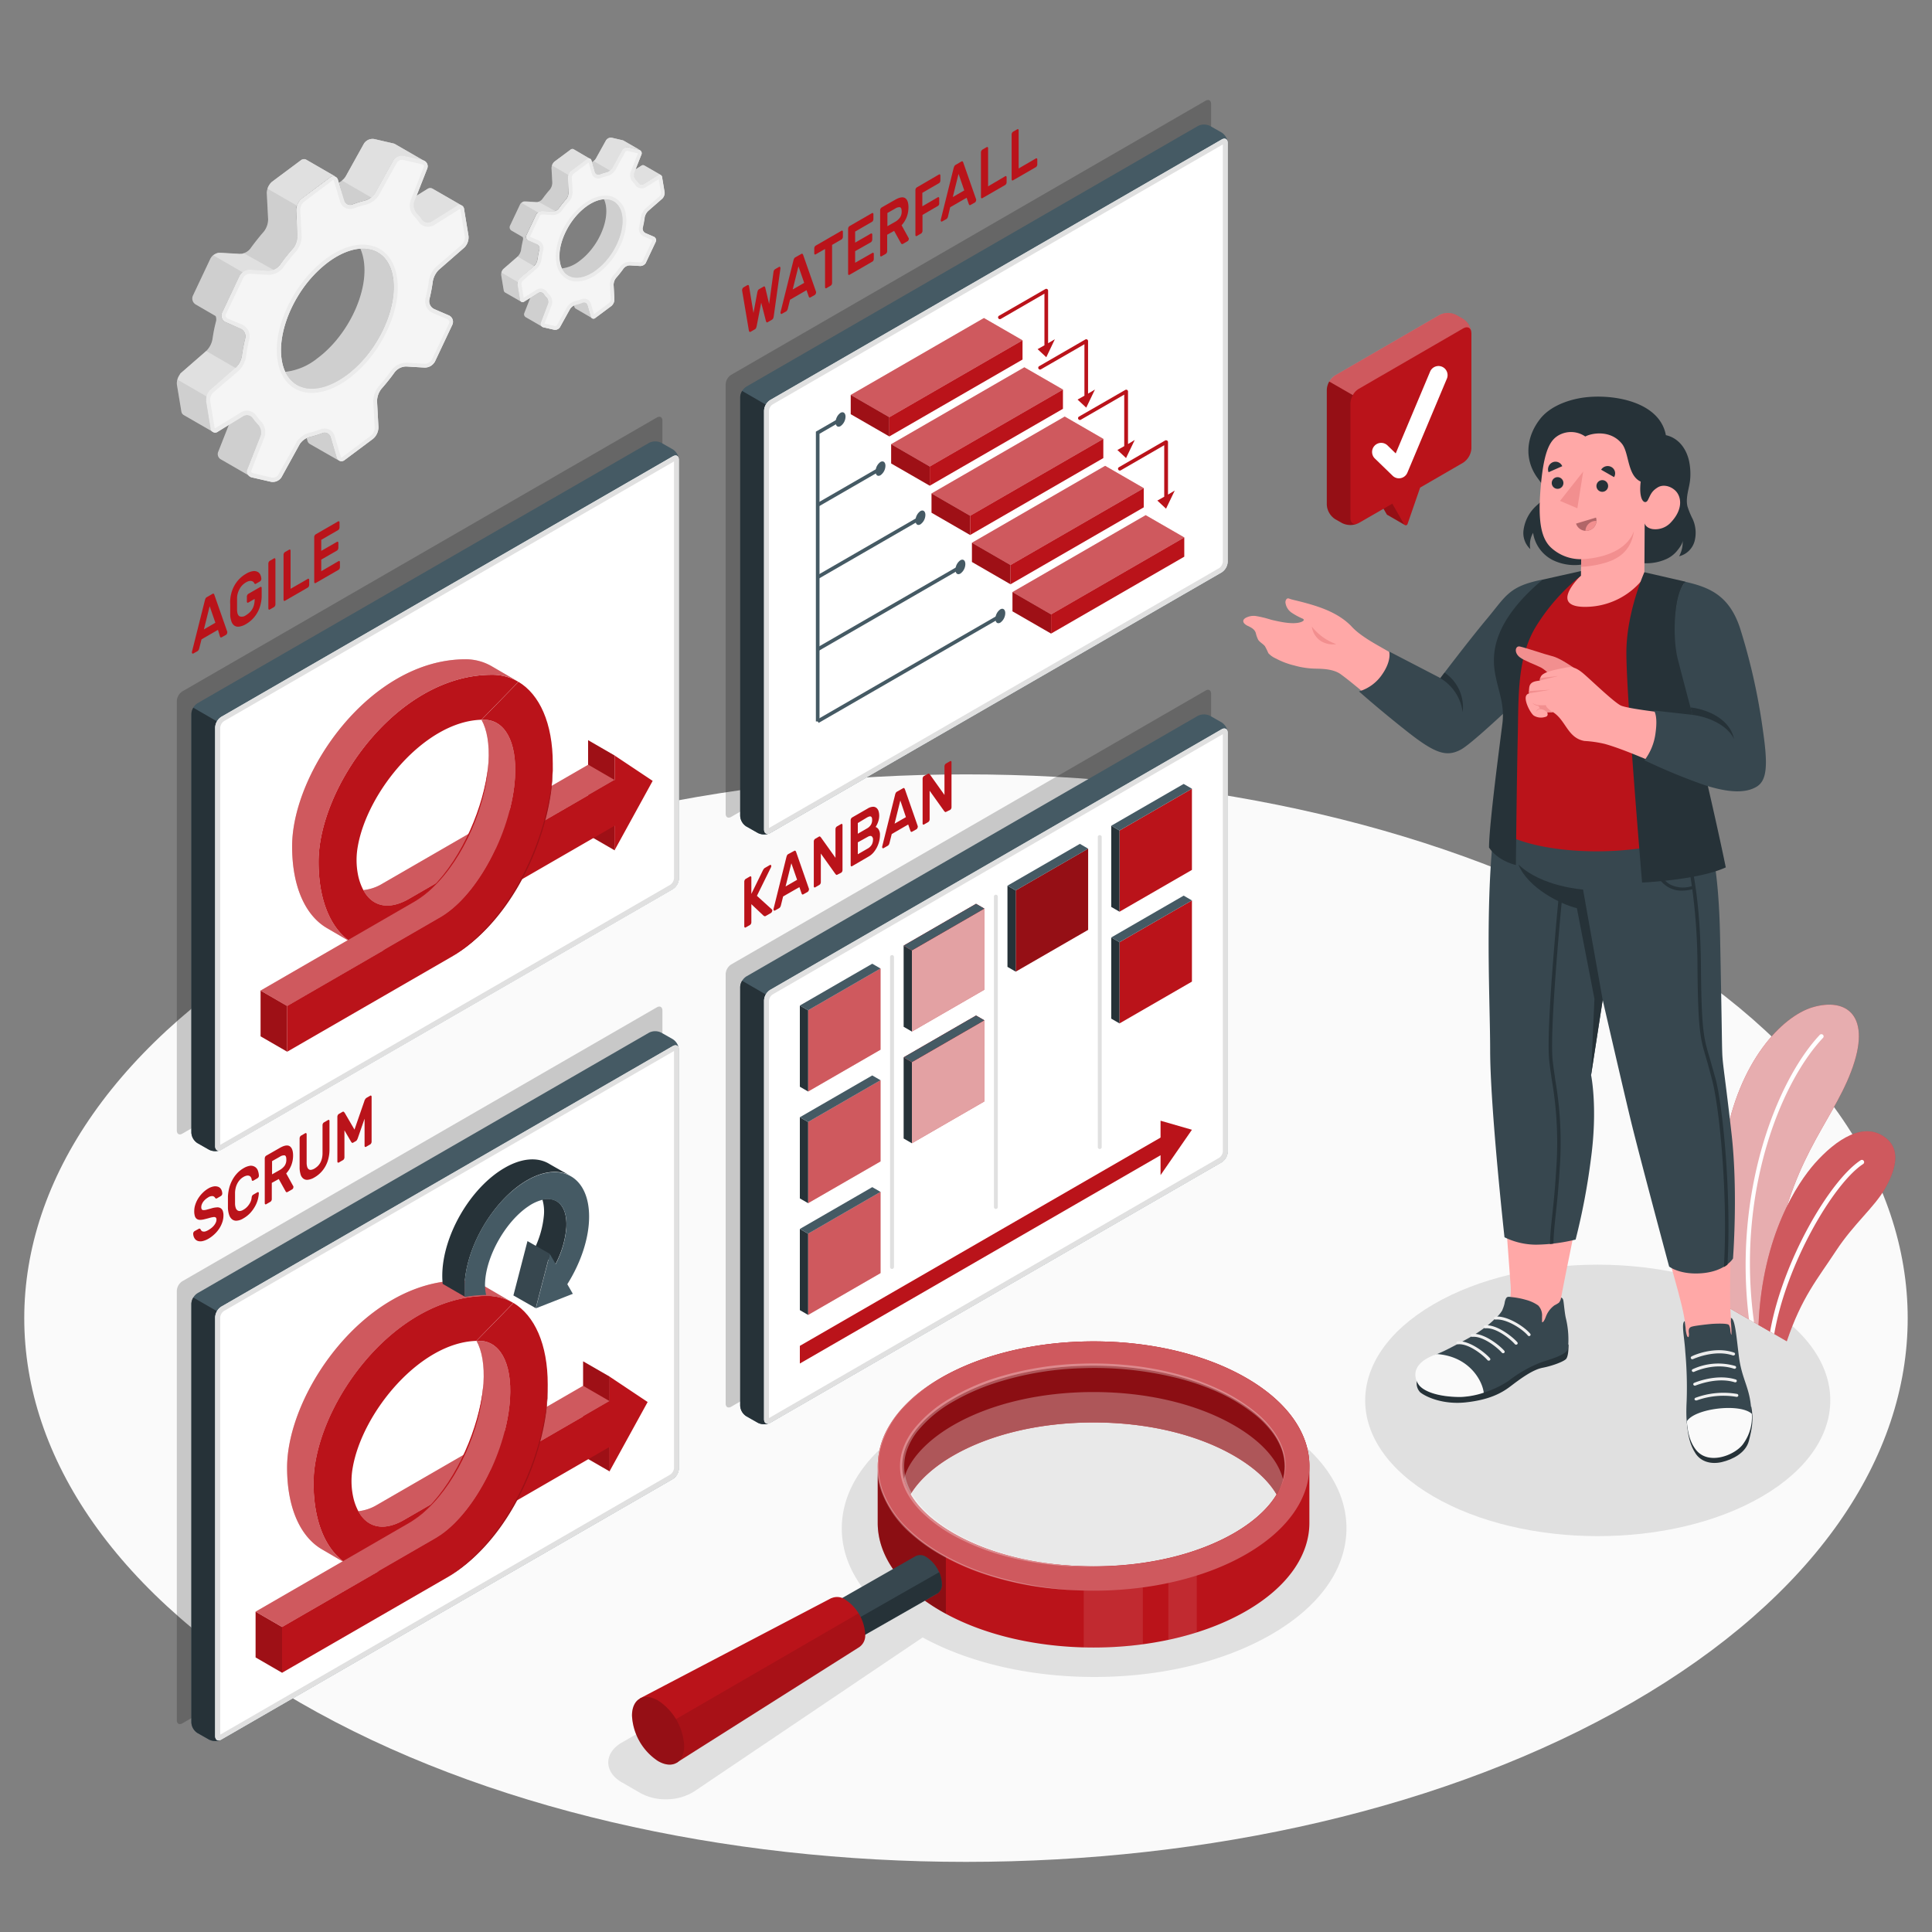 <svg xmlns="http://www.w3.org/2000/svg" viewBox="0 0 500 500"><rect x="0" y="0" width="500" height="500" fill="#808080" stroke="none"/><g id="freepik--Floor--inject-5"><path id="freepik--floor--inject-5" d="M77.66,241.64c-95.18,55-95.17,144.05,0,199s249.49,54.95,344.67,0,95.17-144,0-199S172.84,186.69,77.66,241.64Z" style="fill:#fafafa"></path></g><g id="freepik--Shadows--inject-5"><path id="freepik--Shadow--inject-5" d="M172.26,465.65a13.24,13.24,0,0,1-6.51-1.6l-4.9-2.83c-2.18-1.26-3.43-3.12-3.43-5.1s1.25-3.84,3.43-5.1l64.59-37.39c-5.76-6.39-8.31-13.58-7.41-20.95,1.14-9.38,8-18.15,19.34-24.69,12.26-7.08,28.52-11,45.79-11s33.52,3.9,45.79,11c12.58,7.27,19.51,17,19.51,27.52S341.53,415.77,329,423c-12.26,7.08-28.52,11-45.78,11h0c-16.63,0-32.35-3.63-44.44-10.23l-59.15,39.87A13.5,13.5,0,0,1,172.26,465.65Z" style="fill:#e0e0e0"></path><path id="freepik--shadow--inject-5" d="M370.94,337.58c-23.51,13.72-23.51,36,0,49.69s61.61,13.73,85.11,0,23.51-36,0-49.69S394.44,323.85,370.94,337.58Z" style="fill:#e0e0e0"></path></g><g id="freepik--Kanban--inject-5"><g id="freepik--kanban--inject-5"><g style="opacity:0.2"><path d="M189.23,249.6,312,178.72c.79-.46,1.43-.09,1.43.82V290.7a3.14,3.14,0,0,1-1.43,2.47L189.23,364.06c-.79.45-1.43.08-1.43-.83V252.07A3.14,3.14,0,0,1,189.23,249.6Z"></path></g><g id="freepik--Box--inject-5"><path d="M310,185.26,193.15,252.7a3.48,3.48,0,0,0-1.58,2.73V363.82a3.43,3.43,0,0,0,1.58,2.71l3,1.7a3.52,3.52,0,0,0,3.16,0l116.85-67.44a3.46,3.46,0,0,0,1.57-2.72V189.66a3.44,3.44,0,0,0-1.58-2.71l-3-1.7A3.55,3.55,0,0,0,310,185.26Z" style="fill:#455a64"></path><path d="M199.31,368.22a3.65,3.65,0,0,1-3.16,0l-3-1.71a3.41,3.41,0,0,1-1.59-2.71V255.43a3.29,3.29,0,0,1,.5-1.61l6.13,3.55a3.09,3.09,0,0,0-.46,1.54v108.4C197.74,368.23,198.38,368.76,199.31,368.22Z" style="fill:#263238"></path><path d="M316.16,188.75,199.31,256.19a3.46,3.46,0,0,0-1.57,2.72v108.4c0,1,.7,1.41,1.57.91l116.85-67.44a3.46,3.46,0,0,0,1.57-2.72V189.66C317.73,188.66,317,188.25,316.16,188.75Z" style="fill:#fff"></path><path d="M316.47,190v108a2.23,2.23,0,0,1-.94,1.63L199,367v-108a2.23,2.23,0,0,1,.94-1.63L316.47,190m.39-1.48a1.47,1.47,0,0,0-.7.21L199.31,256.19a3.46,3.46,0,0,0-1.57,2.72v108.4c0,.71.35,1.12.87,1.12a1.47,1.47,0,0,0,.7-.21l116.85-67.44a3.46,3.46,0,0,0,1.57-2.72V189.66c0-.71-.35-1.12-.87-1.12Z" style="fill:#e0e0e0"></path></g><g id="freepik--kanban--inject-5"><polygon points="209.14 282.48 209.14 261.46 227.88 250.65 227.88 271.66 209.14 282.48" style="fill:#BA131A"></polygon><polygon points="209.14 282.48 209.14 261.46 227.88 250.65 227.88 271.66 209.14 282.48" style="fill:#fff;opacity:0.3"></polygon><polygon points="209.14 282.48 209.14 261.46 207 260.23 207 281.24 209.14 282.48" style="fill:#263238"></polygon><polygon points="227.88 250.65 225.74 249.41 207 260.23 209.14 261.46 227.88 250.65" style="fill:#455a64"></polygon><polygon points="236 266.97 236 245.96 254.75 235.14 254.74 256.15 236 266.97" style="fill:#BA131A"></polygon><g style="opacity:0.6"><polygon points="236 266.97 236 245.96 254.75 235.14 254.74 256.15 236 266.97" style="fill:#fff"></polygon></g><polygon points="236 266.97 236 245.96 233.86 244.72 233.86 265.73 236 266.97" style="fill:#263238"></polygon><polygon points="254.75 235.14 252.6 233.9 233.86 244.72 236 245.96 254.75 235.14" style="fill:#BA131A"></polygon><polygon points="254.75 235.14 252.6 233.9 233.86 244.72 236 245.96 254.75 235.14" style="fill:#455a64"></polygon><polygon points="262.87 251.46 262.87 230.44 281.61 219.63 281.61 240.64 262.87 251.46" style="fill:#BA131A"></polygon><polygon points="262.87 251.46 262.87 230.44 281.61 219.63 281.61 240.64 262.87 251.46" style="opacity:0.2"></polygon><polygon points="262.87 251.46 262.87 230.44 260.73 229.21 260.73 250.22 262.87 251.46" style="fill:#263238"></polygon><polygon points="281.61 219.63 279.47 218.39 260.73 229.21 262.87 230.44 281.61 219.63" style="fill:#455a64"></polygon><polygon points="289.73 235.95 289.73 214.94 308.47 204.12 308.47 225.13 289.73 235.95" style="fill:#BA131A"></polygon><polygon points="289.73 235.95 289.73 214.94 287.59 213.7 287.59 234.71 289.73 235.95" style="fill:#263238"></polygon><polygon points="308.47 204.12 306.33 202.88 287.59 213.7 289.73 214.94 308.47 204.12" style="fill:#455a64"></polygon><polygon points="209.14 311.38 209.14 290.37 227.88 279.56 227.88 300.57 209.14 311.38" style="fill:#BA131A"></polygon><polygon points="209.14 311.38 209.14 290.37 227.88 279.56 227.88 300.57 209.14 311.38" style="fill:#fff;opacity:0.3"></polygon><polygon points="209.14 311.38 209.14 290.37 207 289.14 207 310.15 209.14 311.38" style="fill:#263238"></polygon><polygon points="227.88 279.56 225.74 278.32 207 289.14 209.14 290.37 227.88 279.56" style="fill:#455a64"></polygon><polygon points="236 295.88 236 274.87 254.75 264.05 254.74 285.06 236 295.88" style="fill:#BA131A"></polygon><g style="opacity:0.6"><polygon points="236 295.88 236 274.87 254.75 264.05 254.74 285.06 236 295.88" style="fill:#fff"></polygon></g><polygon points="236 295.88 236 274.87 233.86 273.63 233.86 294.64 236 295.88" style="fill:#263238"></polygon><polygon points="254.75 264.05 252.6 262.81 233.86 273.63 236 274.87 254.75 264.05" style="fill:#BA131A"></polygon><polygon points="254.75 264.05 252.6 262.81 233.86 273.63 236 274.87 254.75 264.05" style="fill:#455a64"></polygon><polygon points="289.73 264.86 289.73 243.84 308.47 233.03 308.47 254.04 289.73 264.86" style="fill:#BA131A"></polygon><polygon points="289.73 264.86 289.73 243.84 287.59 242.61 287.59 263.62 289.73 264.86" style="fill:#263238"></polygon><polygon points="308.47 233.03 306.33 231.79 287.59 242.61 289.73 243.84 308.47 233.03" style="fill:#455a64"></polygon><polygon points="209.14 340.3 209.14 319.28 227.88 308.46 227.88 329.48 209.14 340.3" style="fill:#BA131A"></polygon><polygon points="209.14 340.3 209.14 319.28 227.88 308.46 227.88 329.48 209.14 340.3" style="fill:#fff;opacity:0.3"></polygon><polygon points="209.14 340.3 209.14 319.28 207 318.05 207 339.06 209.14 340.3" style="fill:#263238"></polygon><polygon points="227.88 308.46 225.74 307.23 207 318.05 209.14 319.28 227.88 308.46" style="fill:#455a64"></polygon><path d="M230.85,328.4a.5.5,0,0,1-.5-.51V247.68a.5.5,0,0,1,.5-.51.51.51,0,0,1,.51.51v80.21A.51.51,0,0,1,230.85,328.4Z" style="fill:#e0e0e0"></path><path d="M257.73,312.88a.51.51,0,0,1-.5-.51V232.16a.51.51,0,1,1,1,0v80.21A.51.51,0,0,1,257.73,312.88Z" style="fill:#e0e0e0"></path><path d="M284.62,297.36a.51.51,0,0,1-.51-.51V216.64a.51.51,0,0,1,.51-.51.5.5,0,0,1,.5.51v80.21A.5.5,0,0,1,284.62,297.36Z" style="fill:#e0e0e0"></path><polygon points="300.35 304.12 300.35 290.04 308.47 292.38 300.35 304.12" style="fill:#BA131A"></polygon><polygon points="302.13 297.95 207 352.88 207 348.31 302.13 293.38 302.13 297.95" style="fill:#BA131A"></polygon></g><path d="M199.79,235.38a.17.17,0,0,1,.08.11.84.84,0,0,1,0,.1.9.9,0,0,1-.11.41.68.68,0,0,1-.26.29l-1.28.74a.44.44,0,0,1-.43.06l-.19-.12L194.45,234v4.69a.9.9,0,0,1-.11.41.68.68,0,0,1-.26.29l-1.09.63a.23.23,0,0,1-.26,0,.35.35,0,0,1-.11-.28V228.16a.93.93,0,0,1,.11-.41.74.74,0,0,1,.26-.29l1.09-.63a.21.21,0,0,1,.26,0,.32.32,0,0,1,.11.28v4.23l2.94-6a3,3,0,0,1,.26-.44,1,1,0,0,1,.35-.31l1.24-.72a.22.22,0,0,1,.26,0,.33.33,0,0,1,.1.28.69.69,0,0,1-.08.32l-3.63,7.37Z" style="fill:#BA131A"></path><path d="M205.54,220.21q.22-.12.33,0a.85.85,0,0,1,.19.35l3.3,9.47a.36.36,0,0,1,0,.11.9.9,0,0,1-.11.41.68.68,0,0,1-.26.29l-1,.56c-.18.11-.31.13-.38.07a.51.51,0,0,1-.15-.21l-.58-1.67L202.67,232l-.58,2.33a2.12,2.12,0,0,1-.15.38.85.85,0,0,1-.38.37l-1,.56a.23.23,0,0,1-.26,0,.35.35,0,0,1-.11-.28.51.51,0,0,1,0-.13l3.3-13.29a3.14,3.14,0,0,1,.19-.57.83.83,0,0,1,.33-.34Zm.75,7.48-1.49-4.28-1.49,6Z" style="fill:#BA131A"></path><path d="M216.73,226.35c-.15.09-.27.11-.35,0a.92.92,0,0,1-.17-.15l-3.78-5.3v7.41a.9.9,0,0,1-.11.41.74.74,0,0,1-.26.29l-1.09.63a.23.23,0,0,1-.26,0,.35.35,0,0,1-.1-.29V217.78a.88.88,0,0,1,.1-.41.83.83,0,0,1,.26-.29l.94-.54c.16-.09.28-.11.36,0l.17.16,3.78,5.3v-7.42a.89.89,0,0,1,.11-.4.68.68,0,0,1,.26-.29l1.09-.63a.23.23,0,0,1,.26,0,.34.34,0,0,1,.1.28v11.63a.91.91,0,0,1-.1.41.83.83,0,0,1-.26.29Z" style="fill:#BA131A"></path><path d="M220.51,224.17a.2.2,0,0,1-.25,0,.32.32,0,0,1-.11-.28V212.27a.9.9,0,0,1,.11-.41.73.73,0,0,1,.25-.29l4-2.3a2.89,2.89,0,0,1,1.44-.48,1.34,1.34,0,0,1,.93.34,1.82,1.82,0,0,1,.51.86,4,4,0,0,1,.15,1.07,4.87,4.87,0,0,1-.1,1,6,6,0,0,1-.27.87,4.71,4.71,0,0,1-.31.67,2.54,2.54,0,0,1-.25.42,1.55,1.55,0,0,1,.77.63,2.63,2.63,0,0,1,.35,1.55,6.18,6.18,0,0,1-.19,1.47,7.38,7.38,0,0,1-.55,1.53,6.72,6.72,0,0,1-.91,1.4,4.71,4.71,0,0,1-1.26,1.06Zm5.2-12c0-.46-.11-.74-.32-.85s-.56,0-1,.24L222,213v2.77l2.39-1.38a2.79,2.79,0,0,0,1-.94A2.39,2.39,0,0,0,225.71,212.21ZM222,221.08l2.5-1.44a2.9,2.9,0,0,0,1.09-1,2.67,2.67,0,0,0,.34-1.31,1,1,0,0,0-.36-.91c-.24-.15-.59-.09-1.07.19L222,218Z" style="fill:#BA131A"></path><path d="M233.7,204c.15-.09.26-.1.33,0a.85.85,0,0,1,.19.35l3.3,9.47a.37.37,0,0,1,0,.12.89.89,0,0,1-.11.4.62.62,0,0,1-.26.29l-1,.56c-.18.11-.3.13-.38.07a.51.51,0,0,1-.15-.21l-.58-1.67-4.26,2.47-.58,2.33a2.12,2.12,0,0,1-.15.38.85.85,0,0,1-.38.37l-1,.57a.24.24,0,0,1-.26,0,.33.33,0,0,1-.1-.28.53.53,0,0,1,0-.13l3.31-13.29a2.23,2.23,0,0,1,.19-.57.8.8,0,0,1,.32-.34Zm.75,7.47L233,207.16l-1.48,6Z" style="fill:#BA131A"></path><path d="M244.9,210.09c-.16.09-.27.11-.36,0a.92.92,0,0,1-.17-.15l-3.78-5.3v7.41a.9.9,0,0,1-.11.41.68.68,0,0,1-.26.29l-1.09.63a.23.23,0,0,1-.26,0,.34.34,0,0,1-.1-.28V201.52a.91.91,0,0,1,.1-.41.83.83,0,0,1,.26-.29l1-.54c.15-.09.27-.11.35,0a.92.92,0,0,1,.17.15l3.78,5.3v-7.41a.9.9,0,0,1,.11-.41.68.68,0,0,1,.26-.29l1.09-.63a.23.23,0,0,1,.26,0,.34.34,0,0,1,.1.28v11.63a.91.91,0,0,1-.1.41.83.83,0,0,1-.26.29Z" style="fill:#BA131A"></path></g></g><g id="freepik--Scrum--inject-5"><g id="freepik--scrum--inject-5"><g style="opacity:0.2"><path d="M47.19,331.58,170,260.69c.79-.45,1.43-.08,1.43.83V372.68a3.14,3.14,0,0,1-1.43,2.47L47.19,446c-.79.46-1.43.09-1.43-.82V334.05A3.14,3.14,0,0,1,47.19,331.58Z"></path></g><g id="freepik--box--inject-5"><path d="M168,267.24,51.1,334.68a3.46,3.46,0,0,0-1.57,2.72V445.8a3.44,3.44,0,0,0,1.58,2.71l3,1.7a3.55,3.55,0,0,0,3.16,0l116.84-67.44a3.48,3.48,0,0,0,1.58-2.73V271.64a3.43,3.43,0,0,0-1.59-2.71l-3-1.7A3.52,3.52,0,0,0,168,267.24Z" style="fill:#455a64"></path><path d="M57.27,450.2a3.61,3.61,0,0,1-3.16,0l-3-1.7a3.44,3.44,0,0,1-1.58-2.71V337.4a3.16,3.16,0,0,1,.5-1.6l6.13,3.54a3.17,3.17,0,0,0-.47,1.55V449.28C55.69,450.2,56.34,450.73,57.27,450.2Z" style="fill:#263238"></path><path d="M174.11,270.73,57.27,338.16a3.51,3.51,0,0,0-1.58,2.73v108.4c0,1,.71,1.41,1.58.91l116.84-67.44a3.48,3.48,0,0,0,1.58-2.73V271.64C175.69,270.63,175,270.23,174.11,270.73Z" style="fill:#fff"></path><path d="M174.43,272V380a2.28,2.28,0,0,1-1,1.64L57,448.92v-108a2.24,2.24,0,0,1,.95-1.63L174.43,272m.39-1.48a1.42,1.42,0,0,0-.71.21L57.27,338.16a3.51,3.51,0,0,0-1.58,2.73v108.4c0,.71.36,1.12.87,1.12a1.5,1.5,0,0,0,.71-.21l116.84-67.44a3.48,3.48,0,0,0,1.58-2.73V271.64c0-.71-.36-1.12-.87-1.12Z" style="fill:#e0e0e0"></path></g><g id="freepik--scrum--inject-5"><g id="freepik--Arrow--inject-5"><polygon points="150.91 376.84 150.91 352.31 157.78 356.27 157.78 380.8 150.91 376.84" style="fill:#BA131A"></polygon><polygon points="150.91 376.84 150.91 352.31 157.78 356.27 157.78 380.8 150.91 376.84" style="opacity:0.15"></polygon><polygon points="66.15 417.1 66.15 428.94 73.02 432.91 73.02 421.07 66.15 417.1" style="fill:#BA131A"></polygon><g style="opacity:0.15"><polygon points="66.15 417.1 66.15 428.94 73.02 432.91 73.02 421.07 66.15 417.1"></polygon></g><path d="M157.77,362.62l-53.24,30.75c-5.2,3-9.48,2-11.79-2.27a11.79,11.79,0,0,0,4.92-1.69l53.25-30.76Z" style="fill:#BA131A"></path><path d="M157.77,362.62l-53.24,30.75c-5.2,3-9.48,2-11.79-2.27a11.79,11.79,0,0,0,4.92-1.69l53.25-30.76Z" style="fill:#fff;opacity:0.3"></path><path d="M167.61,362.84l-9.84-6.57v6.35l-53.24,30.75c-5.2,3-9.48,2-11.79-2.27h0a14.23,14.23,0,0,1-1.38-3.91,19.48,19.48,0,0,1-.08-7.34c2.47-14.3,17.41-32.43,32-32.83l9.56-9.82a13.19,13.19,0,0,0-6.82-1.83c-24.63,0-44.89,29.13-44.89,48.41,0,10.56,3.52,18,9.07,21.19h0c4.6,2.65,10.59,2.4,17.13-1.38l50.4-29.12v6.34Z" style="fill:#BA131A"></path><path d="M90.24,405l-6.86-4c-5.56-3.2-9.08-10.63-9.08-21.18,0-19.29,20.26-48.42,44.89-48.42a13.45,13.45,0,0,1,6.83,1.84l6.86,4a13.19,13.19,0,0,0-6.82-1.83c-24.63,0-44.89,29.13-44.89,48.41,0,10.56,3.52,18,9.07,21.19Z" style="fill:#BA131A"></path><path d="M90.24,405l-6.86-4c-5.56-3.2-9.08-10.63-9.08-21.18,0-19.29,20.26-48.42,44.89-48.42a13.45,13.45,0,0,1,6.83,1.84l6.86,4a13.19,13.19,0,0,0-6.82-1.83c-24.63,0-44.89,29.13-44.89,48.41,0,10.56,3.52,18,9.07,21.19Z" style="fill:#fff;opacity:0.3"></path><path d="M66.15,417.1l39.79-23h0c.44-.26.88-.54,1.33-.86,9.06-6.29,17-22.06,17.85-35.22.29-4.72-.39-8.47-1.8-11h.51c5.36-.1,8.74,5.45,8.16,15-.8,13.15-8.79,28.92-17.85,35.22-.45.31-.89.59-1.33.85h0L73,421.06Z" style="fill:#BA131A"></path><path d="M66.15,417.1l39.79-23h0c.44-.26.88-.54,1.33-.86,9.06-6.29,17-22.06,17.85-35.22.29-4.72-.39-8.47-1.8-11h.51c5.36-.1,8.74,5.45,8.16,15-.8,13.15-8.79,28.92-17.85,35.22-.45.31-.89.59-1.33.85h0L73,421.06Z" style="fill:#fff;opacity:0.3"></path><path d="M132.88,337.2,123.32,347h.51c5.36-.1,8.74,5.45,8.16,15-.8,13.15-8.79,28.92-17.85,35.22-.45.31-.89.59-1.33.85h0L73,421.06v11.85l42.57-24.58c14.46-8.35,26.18-30.75,26.18-50C141.77,347.86,138.33,340.45,132.88,337.2Z" style="fill:#BA131A"></path><path d="M107.27,393.27c8.84-6.66,15-19.51,17.15-30.2l.43-2.5.27-2.52-.19,2.53-.35,2.52c-1.91,10.76-8.17,23.81-17.31,30.17Z" style="fill:#BA131A"></path><path d="M115.59,408.33c14-8.7,23.09-26.78,25.57-42.73a52.34,52.34,0,0,0,.61-7.3,51.12,51.12,0,0,1-.45,7.32c-2.23,16-11.43,34.33-25.73,42.71Z" style="fill:#BA131A"></path><path d="M115.59,408.33c14-8.7,23.09-26.78,25.57-42.73a52.34,52.34,0,0,0,.61-7.3,51.12,51.12,0,0,1-.45,7.32c-2.23,16-11.43,34.33-25.73,42.71Z" style="opacity:0.15"></path></g><g id="freepik--arrow--inject-5"><path d="M142,301.12c-2.92-1.69-7-1.44-11.41,1.13-8.9,5.14-16.13,17.65-16.13,27.94a19.8,19.8,0,0,0,.11,2.08l5.78,3.34a20.73,20.73,0,0,1-.11-2.12c0-.33,0-.66,0-1,.39-8.93,6-19.25,13.2-25a24.51,24.51,0,0,1,2.91-2c4.46-2.58,8.49-2.82,11.41-1.13C146,303.39,143.73,302.14,142,301.12Z" style="fill:#263238"></path><path d="M146.56,317.73a24.71,24.71,0,0,1-2.77,9.36L138,323.8a24.81,24.81,0,0,0,2.77-9.37,11,11,0,0,0-.4-4,4.93,4.93,0,0,1,3.63.4C145.78,311.88,146.77,314.25,146.56,317.73Z" style="fill:#263238"></path><path d="M152.46,314.86c0-5.15-1.8-8.76-4.72-10.44s-7-1.45-11.41,1.12a24.61,24.61,0,0,0-2.91,2c-7.25,5.72-12.81,16.05-13.2,25,0,.33,0,.66,0,1a20.23,20.23,0,0,0,.11,2.11,35.68,35.68,0,0,1,5.48-.52,11.76,11.76,0,0,1-.26-3.47c.42-6.95,5.47-15.69,11.27-19.52a11.18,11.18,0,0,1,3.58-1.63,5,5,0,0,1,3.64.4c1.76,1,2.75,3.39,2.54,6.87a24.71,24.71,0,0,1-2.77,9.36l-1.5-2.6-3.64,14.06,9.58-3.76-1.43-2.49C150.26,326.89,152.46,320.54,152.46,314.86Z" style="fill:#455a64"></path><polygon points="142.29 324.49 136.51 321.2 132.87 335.26 138.65 338.55 142.29 324.49" style="fill:#37474f"></polygon></g></g><path d="M53.82,307.63a4.16,4.16,0,0,1,1.59-.6,2.29,2.29,0,0,1,1.15.15,1.52,1.52,0,0,1,.7.67,2.45,2.45,0,0,1,.26,1,.78.78,0,0,1-.1.41.73.73,0,0,1-.27.28l-.94.55a.43.43,0,0,1-.35.08.51.51,0,0,1-.2-.19.91.91,0,0,0-.62-.43,1.87,1.87,0,0,0-1.22.37,4.41,4.41,0,0,0-.67.49,3.88,3.88,0,0,0-.55.6,2.82,2.82,0,0,0-.37.68,1.89,1.89,0,0,0-.14.69,1.07,1.07,0,0,0,.13.6.54.54,0,0,0,.43.2,3.12,3.12,0,0,0,.81-.11l1.24-.34a5.54,5.54,0,0,1,1.39-.26,1.63,1.63,0,0,1,1,.2,1.37,1.37,0,0,1,.56.7,3.39,3.39,0,0,1,.18,1.21,5.48,5.48,0,0,1-.27,1.66,7.12,7.12,0,0,1-.77,1.63,8,8,0,0,1-1.23,1.49,8.61,8.61,0,0,1-1.63,1.23,5.21,5.21,0,0,1-1.45.59,2.4,2.4,0,0,1-1.22,0,1.62,1.62,0,0,1-.86-.62A2.36,2.36,0,0,1,50,319.3a.69.69,0,0,1,.1-.41.71.71,0,0,1,.26-.28l1-.55a.44.44,0,0,1,.35-.09.33.33,0,0,1,.2.2,2,2,0,0,0,.23.34.64.64,0,0,0,.37.2,1.43,1.43,0,0,0,.57,0,3.65,3.65,0,0,0,.86-.38,6.7,6.7,0,0,0,.78-.53,4.52,4.52,0,0,0,.66-.65,3.63,3.63,0,0,0,.46-.74,1.79,1.79,0,0,0,.18-.79.68.68,0,0,0-.19-.54.83.83,0,0,0-.58-.1,6.24,6.24,0,0,0-1,.21c-.38.11-.81.22-1.31.34a4.59,4.59,0,0,1-1.18.17,1.49,1.49,0,0,1-.84-.25,1.41,1.41,0,0,1-.49-.73,4.21,4.21,0,0,1-.16-1.3,5.37,5.37,0,0,1,.27-1.65,7.26,7.26,0,0,1,.74-1.6,8,8,0,0,1,1.13-1.42A7.21,7.21,0,0,1,53.82,307.63Z" style="fill:#BA131A"></path><path d="M65.13,309.88a1.15,1.15,0,0,1,.14-.43.78.78,0,0,1,.25-.26l1.1-.63a.23.23,0,0,1,.26,0c.08,0,.11.14.1.29a8,8,0,0,1-.27,1.64,7.85,7.85,0,0,1-.73,1.75,9,9,0,0,1-1.22,1.68,7.5,7.5,0,0,1-1.8,1.41,3.73,3.73,0,0,1-1.65.58,1.7,1.7,0,0,1-1.21-.32,2.36,2.36,0,0,1-.78-1.13,6.43,6.43,0,0,1-.33-1.8q0-.67,0-1.5t0-1.53a11.59,11.59,0,0,1,.33-2.19,9.29,9.29,0,0,1,.78-2,8.28,8.28,0,0,1,1.21-1.73A7,7,0,0,1,63,302.35a4.54,4.54,0,0,1,1.8-.66A2,2,0,0,1,66,302a1.83,1.83,0,0,1,.73.92,4.3,4.3,0,0,1,.27,1.31.69.69,0,0,1-.1.41.65.65,0,0,1-.26.28l-1.1.64a.28.28,0,0,1-.25,0q-.12,0-.15-.27a1.58,1.58,0,0,0-.19-.59.92.92,0,0,0-.4-.38,1.22,1.22,0,0,0-.65-.07,2.79,2.79,0,0,0-.92.36,3.73,3.73,0,0,0-.92.75,4.33,4.33,0,0,0-.65.95,5,5,0,0,0-.41,1.1,6.77,6.77,0,0,0-.17,1.16c0,.47,0,1,0,1.53s0,1.05,0,1.49a3.83,3.83,0,0,0,.17,1,1.35,1.35,0,0,0,.41.62,1,1,0,0,0,.65.2,2,2,0,0,0,.92-.32,4.06,4.06,0,0,0,.92-.7,4.41,4.41,0,0,0,.65-.82,3.9,3.9,0,0,0,.41-.85A3.16,3.16,0,0,0,65.13,309.88Z" style="fill:#BA131A"></path><path d="M72.41,297.08c1.12-.65,2-.8,2.56-.44s.88,1.16.88,2.39a7,7,0,0,1-.45,2.5,6.67,6.67,0,0,1-1.33,2.15l1.86,3.37a.35.35,0,0,1,0,.17.8.8,0,0,1-.08.33.56.56,0,0,1-.21.24l-1.15.66c-.18.11-.31.13-.4.06a.44.44,0,0,1-.18-.21l-1.77-3.17-1.8,1v4.19a.91.91,0,0,1-.1.41.83.83,0,0,1-.26.29l-1.09.63a.21.21,0,0,1-.26,0,.33.33,0,0,1-.11-.28V299.79a.9.9,0,0,1,.11-.41.68.68,0,0,1,.26-.29Zm-2,6.84,2-1.13a4.17,4.17,0,0,0,1.23-1.07,2.68,2.68,0,0,0,.46-1.64c0-.67-.15-1-.46-1.08a2,2,0,0,0-1.23.37l-2,1.13Z" style="fill:#BA131A"></path><path d="M84.91,289.86a.21.21,0,0,1,.26,0,.31.31,0,0,1,.1.27v7.39a9.51,9.51,0,0,1-.24,2.15,7.89,7.89,0,0,1-.73,2,7.51,7.51,0,0,1-1.21,1.7,7.36,7.36,0,0,1-1.69,1.33,4.29,4.29,0,0,1-1.69.62,1.62,1.62,0,0,1-1.21-.3,2.06,2.06,0,0,1-.72-1.13,6.32,6.32,0,0,1-.24-1.88V294.6a.89.89,0,0,1,.11-.4.61.61,0,0,1,.25-.29l1.1-.64a.23.23,0,0,1,.25,0,.31.31,0,0,1,.11.28v7.29a3.69,3.69,0,0,0,.15,1.17,1.18,1.18,0,0,0,.42.62.88.88,0,0,0,.65.11,2.51,2.51,0,0,0,.82-.32,5,5,0,0,0,.83-.63,4.07,4.07,0,0,0,.66-.87,4.93,4.93,0,0,0,.42-1.1,5.68,5.68,0,0,0,.16-1.35v-7.29a.85.85,0,0,1,.1-.4.78.78,0,0,1,.26-.3Z" style="fill:#BA131A"></path><path d="M91.74,292.34l2.57-7.42q0-.12.18-.39a1,1,0,0,1,.4-.43l.92-.53a.2.2,0,0,1,.25,0,.32.32,0,0,1,.11.28v11.62a.9.9,0,0,1-.11.41.73.73,0,0,1-.25.29l-1.1.63a.23.23,0,0,1-.26,0,.34.34,0,0,1-.1-.28v-7l-1.76,5.06a2.86,2.86,0,0,1-.19.41.77.77,0,0,1-.31.33l-.7.4c-.13.08-.23.09-.31,0a.69.69,0,0,1-.19-.19l-1.75-3v7a.9.9,0,0,1-.11.41.68.68,0,0,1-.26.29l-1.09.63a.23.23,0,0,1-.26,0,.35.35,0,0,1-.11-.28V289a.93.93,0,0,1,.11-.41.74.74,0,0,1,.26-.29l.92-.53c.17-.1.31-.11.39,0l.19.18Z" style="fill:#BA131A"></path></g></g><g id="freepik--Waterfall--inject-5"><g id="freepik--waterfall--inject-5"><g style="opacity:0.2"><path d="M189.23,97,312,26.07c.79-.45,1.43-.08,1.43.83V138.06a3.14,3.14,0,0,1-1.43,2.47L189.23,211.41c-.79.46-1.43.09-1.43-.82V99.43A3.14,3.14,0,0,1,189.23,97Z"></path></g><g id="freepik--box--inject-5"><path d="M310,32.62,193.15,100.06a3.48,3.48,0,0,0-1.58,2.72v108.4a3.44,3.44,0,0,0,1.58,2.71l3,1.7a3.52,3.52,0,0,0,3.16,0l116.85-67.43a3.47,3.47,0,0,0,1.57-2.73V37a3.43,3.43,0,0,0-1.58-2.71l-3-1.7A3.52,3.52,0,0,0,310,32.62Z" style="fill:#455a64"></path><path d="M199.31,215.57a3.58,3.58,0,0,1-3.16,0l-3-1.7a3.43,3.43,0,0,1-1.59-2.71V102.78a3.32,3.32,0,0,1,.5-1.61l6.13,3.55a3.15,3.15,0,0,0-.46,1.55V214.66C197.74,215.58,198.38,216.11,199.31,215.57Z" style="fill:#263238"></path><path d="M316.16,36.11,199.31,103.54a3.5,3.5,0,0,0-1.57,2.73v108.4c0,1,.7,1.41,1.57.9l116.85-67.43a3.47,3.47,0,0,0,1.57-2.73V37C317.73,36,317,35.61,316.16,36.11Z" style="fill:#fff"></path><path d="M316.47,37.38v108a2.27,2.27,0,0,1-.94,1.64L199,214.3v-108a2.23,2.23,0,0,1,.94-1.63L316.47,37.38m.39-1.49a1.38,1.38,0,0,0-.7.22L199.31,103.54a3.5,3.5,0,0,0-1.57,2.73v108.4c0,.71.35,1.12.87,1.12a1.38,1.38,0,0,0,.7-.22l116.85-67.43a3.47,3.47,0,0,0,1.57-2.73V37c0-.71-.35-1.13-.87-1.13Z" style="fill:#e0e0e0"></path></g><g id="freepik--waterfall--inject-5"><rect x="207.97" y="172.59" width="54.57" height="0.94" transform="translate(-55.01 140.79) rotate(-30)" style="fill:#455a64"></rect><rect x="208.77" y="156.9" width="42.64" height="0.94" transform="translate(-47.85 136.09) rotate(-29.99)" style="fill:#455a64"></rect><rect x="209.57" y="141.2" width="30.7" height="0.94" transform="translate(-40.7 131.41) rotate(-29.99)" style="fill:#455a64"></rect><rect x="210.36" y="125.5" width="18.77" height="0.94" transform="translate(-33.55 126.72) rotate(-29.99)" style="fill:#455a64"></rect><polygon points="212.09 186.7 211.15 186.7 211.15 111.71 217.3 108.16 217.77 108.97 212.09 112.26 212.09 186.7" style="fill:#455a64"></polygon><path d="M260.16,158.68a3.08,3.08,0,0,1-1.27,2.45c-.71.4-1.28,0-1.28-1a3.05,3.05,0,0,1,1.28-2.44C259.59,157.31,260.16,157.74,260.16,158.68Z" style="fill:#455a64"></path><path d="M249.83,146a3.07,3.07,0,0,1-1.28,2.44c-.71.41-1.28,0-1.28-1a3.07,3.07,0,0,1,1.28-2.45C249.25,144.6,249.83,145,249.83,146Z" style="fill:#455a64"></path><path d="M239.49,133.26a3.05,3.05,0,0,1-1.28,2.44c-.7.41-1.28,0-1.28-1a3.08,3.08,0,0,1,1.28-2.44C238.92,131.88,239.49,132.32,239.49,133.26Z" style="fill:#455a64"></path><path d="M229.15,120.54a3.07,3.07,0,0,1-1.28,2.45c-.7.4-1.27,0-1.27-1a3.06,3.06,0,0,1,1.27-2.44C228.58,119.17,229.15,119.6,229.15,120.54Z" style="fill:#455a64"></path><path d="M218.82,107.83a3.08,3.08,0,0,1-1.28,2.44c-.71.41-1.28,0-1.28-1a3.05,3.05,0,0,1,1.28-2.44C218.24,106.45,218.82,106.89,218.82,107.83Z" style="fill:#455a64"></path><path d="M271.25,88.82V75.22a.47.47,0,0,0-.24-.41.49.49,0,0,0-.47,0l-12,6.91a.47.47,0,0,0-.18.64.47.47,0,0,0,.65.17L270.3,76V89.36l-1.77,1,2.25,2.09L273,87.79Z" style="fill:#BA131A"></path><path d="M281.59,101.87V88.27a.47.47,0,0,0-.24-.41.49.49,0,0,0-.47,0l-11.95,6.91a.47.47,0,0,0-.17.64.46.46,0,0,0,.64.17l11.25-6.49v13.32l-1.78,1,2.25,2.09,2.25-4.69Z" style="fill:#BA131A"></path><path d="M291.93,114.92v-13.6a.47.47,0,0,0-.7-.41l-12,6.91a.47.47,0,1,0,.48.81l11.24-6.5v13.33l-1.77,1,2.24,2.09,2.25-4.69Z" style="fill:#BA131A"></path><path d="M302.28,128v-13.6A.46.46,0,0,0,302,114a.49.49,0,0,0-.47,0l-11.95,6.91a.46.46,0,0,0-.17.64.47.47,0,0,0,.64.17l11.25-6.5v13.33l-1.78,1,2.25,2.1,2.25-4.69Z" style="fill:#BA131A"></path><polygon points="262.03 153.23 272.02 159 306.49 139.09 296.5 133.33 262.03 153.23" style="fill:#BA131A"></polygon><polygon points="262.03 153.23 272.02 159 306.49 139.09 296.5 133.33 262.03 153.23" style="fill:#fff;opacity:0.3"></polygon><polygon points="262.03 153.23 272.02 159 272.02 163.97 262.03 158.21 262.03 153.23" style="fill:#BA131A"></polygon><polygon points="262.03 153.23 272.02 159 272.02 163.97 262.03 158.21 262.03 153.23" style="opacity:0.15"></polygon><polygon points="306.49 139.09 306.49 144.07 272.02 163.97 272.02 159 306.49 139.09" style="fill:#BA131A"></polygon><polygon points="220.17 102.21 230.16 107.97 264.63 88.07 254.64 82.31 220.17 102.21" style="fill:#BA131A"></polygon><polygon points="220.17 102.21 230.16 107.97 264.63 88.07 254.64 82.31 220.17 102.21" style="fill:#fff;opacity:0.3"></polygon><polygon points="220.17 102.21 230.16 107.97 230.16 112.95 220.17 107.19 220.17 102.21" style="fill:#BA131A"></polygon><polygon points="220.17 102.21 230.16 107.97 230.16 112.95 220.17 107.19 220.17 102.21" style="opacity:0.15"></polygon><polygon points="264.63 88.07 264.63 93.05 230.16 112.95 230.16 107.97 264.63 88.07" style="fill:#BA131A"></polygon><polygon points="230.63 114.96 240.62 120.73 275.09 100.82 265.1 95.06 230.63 114.96" style="fill:#BA131A"></polygon><polygon points="230.63 114.96 240.62 120.73 275.09 100.82 265.1 95.06 230.63 114.96" style="fill:#fff;opacity:0.3"></polygon><polygon points="230.63 114.96 240.62 120.73 240.62 125.7 230.63 119.94 230.63 114.96" style="fill:#BA131A"></polygon><polygon points="230.63 114.96 240.62 120.73 240.62 125.7 230.63 119.94 230.63 114.96" style="opacity:0.15"></polygon><polygon points="275.09 100.82 275.09 105.8 240.62 125.7 240.62 120.73 275.09 100.82" style="fill:#BA131A"></polygon><polygon points="241.08 127.71 251.07 133.48 285.54 113.58 275.55 107.81 241.08 127.71" style="fill:#BA131A"></polygon><polygon points="241.08 127.71 251.07 133.48 285.54 113.58 275.55 107.81 241.08 127.71" style="fill:#fff;opacity:0.3"></polygon><polygon points="241.08 127.71 251.07 133.48 251.07 138.46 241.08 132.69 241.08 127.71" style="fill:#BA131A"></polygon><polygon points="241.08 127.71 251.07 133.48 251.07 138.46 241.08 132.69 241.08 127.71" style="opacity:0.15"></polygon><polygon points="285.54 113.58 285.54 118.55 251.07 138.46 251.07 133.48 285.54 113.58" style="fill:#BA131A"></polygon><polygon points="251.54 140.47 261.52 146.23 296 126.33 286.01 120.56 251.54 140.47" style="fill:#BA131A"></polygon><polygon points="251.54 140.47 261.52 146.23 296 126.33 286.01 120.56 251.54 140.47" style="fill:#fff;opacity:0.3"></polygon><polygon points="251.54 140.47 261.52 146.23 261.52 151.21 251.54 145.44 251.54 140.47" style="fill:#BA131A"></polygon><polygon points="251.54 140.47 261.52 146.23 261.52 151.21 251.54 145.44 251.54 140.47" style="opacity:0.15"></polygon><polygon points="296 126.33 296 131.3 261.52 151.21 261.52 146.23 296 126.33" style="fill:#BA131A"></polygon></g><path d="M197,78.33l-1.16,6a2.29,2.29,0,0,1-.17.54.65.65,0,0,1-.3.35l-1.09.63c-.14.08-.24.08-.32,0a.6.6,0,0,1-.16-.35L192.06,75.2a.93.93,0,0,1,0-.14.89.89,0,0,1,.11-.4.62.62,0,0,1,.26-.29l1-.58a.29.29,0,0,1,.25,0c.08,0,.14.12.17.28L195,81l1-5.38a2.23,2.23,0,0,1,.13-.4.72.72,0,0,1,.34-.39l1.11-.64c.16-.1.27-.1.34,0a.86.86,0,0,1,.13.25l1,4.23,1.13-8.28a1,1,0,0,1,.17-.48.85.85,0,0,1,.25-.25l1-.58a.22.22,0,0,1,.26,0,.33.33,0,0,1,.11.28s0,.08,0,.15l-1.73,12.36a1.81,1.81,0,0,1-.15.53.84.84,0,0,1-.32.35l-1.09.63c-.14.08-.24.08-.31,0a1,1,0,0,1-.16-.35Z" style="fill:#BA131A"></path><path d="M207.38,65.72c.14-.08.25-.09.32,0a.75.75,0,0,1,.19.35l3.31,9.46a.49.49,0,0,1,0,.12.79.79,0,0,1-.11.41.66.66,0,0,1-.25.29l-1,.56c-.18.11-.31.13-.38.07a.51.51,0,0,1-.15-.21l-.58-1.67-4.27,2.47-.58,2.33a1.24,1.24,0,0,1-.15.38.83.83,0,0,1-.37.37l-1,.56a.21.21,0,0,1-.25,0,.35.35,0,0,1-.11-.28.66.66,0,0,1,0-.14l3.31-13.28a3.14,3.14,0,0,1,.19-.57.81.81,0,0,1,.32-.34Zm.74,7.48-1.48-4.28-1.49,6Z" style="fill:#BA131A"></path><path d="M217.77,59.72a.21.21,0,0,1,.26,0,.32.32,0,0,1,.11.28v1.27a.9.9,0,0,1-.11.41.68.68,0,0,1-.26.29l-2.43,1.41v9.86a.88.88,0,0,1-.1.4.68.68,0,0,1-.26.29l-1.09.64a.24.24,0,0,1-.26,0,.33.33,0,0,1-.11-.28V64.43l-2.43,1.4a.2.2,0,0,1-.25,0c-.08,0-.11-.14-.11-.28V64.28a.79.79,0,0,1,.11-.41.66.66,0,0,1,.25-.29Z" style="fill:#BA131A"></path><path d="M225.78,65.45a.21.21,0,0,1,.26,0,.32.32,0,0,1,.1.28V67a.88.88,0,0,1-.1.41.75.75,0,0,1-.26.29l-5.93,3.42a.21.21,0,0,1-.25,0,.32.32,0,0,1-.11-.28V59.22a.82.82,0,0,1,.11-.41.72.72,0,0,1,.25-.29l5.82-3.36a.22.22,0,0,1,.26,0,.33.33,0,0,1,.11.28v1.28a.89.89,0,0,1-.11.4.62.62,0,0,1-.26.29l-4.36,2.52v2.86l4.06-2.34a.23.23,0,0,1,.26,0,.35.35,0,0,1,.11.28V62a.86.86,0,0,1-.11.4.71.71,0,0,1-.26.3L221.31,65v3Z" style="fill:#BA131A"></path><path d="M231.66,51.7c1.13-.65,2-.79,2.57-.44s.88,1.16.88,2.4a7,7,0,0,1-.45,2.5,6.92,6.92,0,0,1-1.33,2.14l1.86,3.37a.39.39,0,0,1,0,.18.68.68,0,0,1-.09.33.53.53,0,0,1-.21.23l-1.14.67c-.19.1-.32.12-.4.06a.72.72,0,0,1-.19-.21l-1.76-3.18-1.8,1V65a.9.9,0,0,1-.11.41.73.73,0,0,1-.25.29l-1.1.63a.21.21,0,0,1-.25,0,.32.32,0,0,1-.11-.28V54.41a.82.82,0,0,1,.11-.41.72.72,0,0,1,.25-.29Zm-2,6.84,2-1.13a4,4,0,0,0,1.23-1.07,2.74,2.74,0,0,0,.46-1.63c0-.67-.16-1-.46-1.09a2,2,0,0,0-1.23.37l-2,1.13Z" style="fill:#BA131A"></path><path d="M243,45.16a.22.22,0,0,1,.26,0,.33.33,0,0,1,.11.28v1.28a.89.89,0,0,1-.11.4.62.62,0,0,1-.26.29l-4.3,2.49v3.49l4-2.33a.21.21,0,0,1,.26,0,.32.32,0,0,1,.11.28v1.27A.9.9,0,0,1,243,53a.68.68,0,0,1-.26.29l-4,2.33v4.12a.9.9,0,0,1-.11.41.74.74,0,0,1-.26.29l-1.09.63a.21.21,0,0,1-.26,0,.32.32,0,0,1-.11-.28V49.19a.9.9,0,0,1,.11-.41.74.74,0,0,1,.26-.29Z" style="fill:#BA131A"></path><path d="M248.81,41.8c.14-.08.25-.09.32,0a.67.67,0,0,1,.19.35l3.31,9.47a.37.37,0,0,1,0,.11.88.88,0,0,1-.1.41.75.75,0,0,1-.26.29l-1,.56c-.18.11-.31.13-.38.07a.51.51,0,0,1-.15-.21l-.58-1.67-4.26,2.46L245.35,56a1.49,1.49,0,0,1-.14.38.91.91,0,0,1-.38.37l-1,.56a.23.23,0,0,1-.26,0,.35.35,0,0,1-.11-.28c0-.05,0-.09,0-.14l3.31-13.28A2.9,2.9,0,0,1,247,43a.77.77,0,0,1,.33-.34Zm.74,7.48L248.07,45l-1.49,6Z" style="fill:#BA131A"></path><path d="M260.15,45.61a.23.23,0,0,1,.26,0,.34.34,0,0,1,.1.28v1.28a.85.85,0,0,1-.1.4.78.78,0,0,1-.26.3l-5.91,3.41a.21.21,0,0,1-.26,0,.32.32,0,0,1-.11-.28V39.37A.9.9,0,0,1,254,39a.74.74,0,0,1,.26-.29l1.09-.63a.23.23,0,0,1,.26,0,.35.35,0,0,1,.11.28v9.87Z" style="fill:#BA131A"></path><path d="M268.09,41c.1-.05.18-.06.25,0a.31.31,0,0,1,.11.28v1.28a.78.78,0,0,1-.11.4.61.61,0,0,1-.25.29l-5.92,3.42a.21.21,0,0,1-.25,0,.33.33,0,0,1-.11-.28V34.78a.89.89,0,0,1,.11-.4.67.67,0,0,1,.25-.29l1.1-.63a.21.21,0,0,1,.25,0,.32.32,0,0,1,.11.28v9.86Z" style="fill:#BA131A"></path></g></g><g id="freepik--Agile--inject-5"><g id="freepik--agile--inject-5"><g style="opacity:0.2"><path d="M47.19,178.93,170,108.05c.79-.45,1.43-.09,1.43.83V220a3.16,3.16,0,0,1-1.43,2.48L47.19,293.39c-.79.46-1.43.09-1.43-.82V181.41A3.18,3.18,0,0,1,47.19,178.93Z"></path></g><g id="freepik--box--inject-5"><path d="M168,114.6,51.1,182a3.48,3.48,0,0,0-1.57,2.73v108.4a3.46,3.46,0,0,0,1.58,2.71l3,1.7a3.55,3.55,0,0,0,3.16,0l116.84-67.43a3.49,3.49,0,0,0,1.58-2.73V119a3.44,3.44,0,0,0-1.59-2.72l-3-1.7A3.55,3.55,0,0,0,168,114.6Z" style="fill:#455a64"></path><path d="M57.27,297.55a3.58,3.58,0,0,1-3.16,0l-3-1.71a3.41,3.41,0,0,1-1.58-2.7V184.76a3.22,3.22,0,0,1,.5-1.61l6.13,3.55a3.17,3.17,0,0,0-.47,1.55V296.64C55.69,297.56,56.34,298.09,57.27,297.55Z" style="fill:#263238"></path><path d="M174.11,118.09,57.27,185.52a3.48,3.48,0,0,0-1.58,2.73V296.64c0,1,.71,1.41,1.58.91l116.84-67.43a3.49,3.49,0,0,0,1.58-2.73V119C175.69,118,175,117.58,174.11,118.09Z" style="fill:#fff"></path><path d="M174.43,119.36v108a2.28,2.28,0,0,1-1,1.64L57,296.28v-108a2.28,2.28,0,0,1,.95-1.64l116.53-67.25m.39-1.49a1.45,1.45,0,0,0-.71.22L57.27,185.52a3.48,3.48,0,0,0-1.58,2.73V296.64c0,.72.36,1.13.87,1.13a1.42,1.42,0,0,0,.71-.22l116.84-67.43a3.49,3.49,0,0,0,1.58-2.73V119c0-.72-.36-1.13-.87-1.13Z" style="fill:#e0e0e0"></path></g><g id="freepik--agile--inject-5"><polygon points="152.2 216.09 152.2 191.56 159.07 195.53 159.07 220.06 152.2 216.09" style="fill:#BA131A"></polygon><polygon points="152.2 216.09 152.2 191.56 159.07 195.53 159.07 220.06 152.2 216.09" style="opacity:0.15"></polygon><polygon points="67.44 256.36 67.44 268.2 74.31 272.17 74.31 260.32 67.44 256.36" style="fill:#BA131A"></polygon><g style="opacity:0.15"><polygon points="67.44 256.36 67.44 268.2 74.31 272.17 74.31 260.32 67.44 256.36"></polygon></g><path d="M159.07,201.87l-53.25,30.76c-5.2,3-9.48,2-11.78-2.27A11.84,11.84,0,0,0,99,228.67l53.24-30.76Z" style="fill:#BA131A"></path><path d="M159.07,201.87l-53.25,30.76c-5.2,3-9.48,2-11.78-2.27A11.84,11.84,0,0,0,99,228.67l53.24-30.76Z" style="fill:#fff;opacity:0.3"></path><path d="M168.91,202.09l-9.84-6.56v6.34l-53.25,30.76c-5.2,3-9.48,2-11.78-2.27h0a14.69,14.69,0,0,1-1.38-3.91,19.74,19.74,0,0,1-.07-7.35c2.47-14.29,17.4-32.42,32-32.83l9.56-9.81a13.22,13.22,0,0,0-6.83-1.83c-24.63,0-44.89,29.13-44.89,48.41,0,10.55,3.52,18,9.08,21.18h0c4.59,2.64,10.58,2.39,17.12-1.39l50.41-29.11v6.34Z" style="fill:#BA131A"></path><path d="M91.53,244.22l-6.86-4c-5.56-3.2-9.07-10.63-9.07-21.18,0-19.29,20.26-48.42,44.89-48.42a13.44,13.44,0,0,1,6.82,1.84l6.87,4a13.22,13.22,0,0,0-6.83-1.83c-24.63,0-44.89,29.13-44.89,48.41,0,10.55,3.52,18,9.08,21.18Z" style="fill:#BA131A"></path><path d="M91.53,244.22l-6.86-4c-5.56-3.2-9.07-10.63-9.07-21.18,0-19.29,20.26-48.42,44.89-48.42a13.44,13.44,0,0,1,6.82,1.84l6.87,4a13.22,13.22,0,0,0-6.83-1.83c-24.63,0-44.89,29.13-44.89,48.41,0,10.55,3.52,18,9.08,21.18Z" style="fill:#fff;opacity:0.3"></path><path d="M67.44,256.36l39.8-23h0c.43-.25.88-.54,1.33-.85,9.06-6.3,17.05-22.06,17.85-35.22.28-4.73-.39-8.47-1.8-11h.5c5.37-.09,8.74,5.45,8.16,15-.8,13.16-8.79,28.93-17.85,35.22-.45.32-.89.6-1.33.86h0l-39.79,23Z" style="fill:#BA131A"></path><path d="M67.44,256.36l39.8-23h0c.43-.25.88-.54,1.33-.85,9.06-6.3,17.05-22.06,17.85-35.22.28-4.73-.39-8.47-1.8-11h.5c5.37-.09,8.74,5.45,8.16,15-.8,13.16-8.79,28.93-17.85,35.22-.45.32-.89.6-1.33.86h0l-39.79,23Z" style="fill:#fff;opacity:0.3"></path><path d="M134.18,176.46l-9.56,9.81h.5c5.37-.09,8.74,5.45,8.16,15-.8,13.16-8.79,28.93-17.85,35.22-.45.32-.89.6-1.33.86h0l-39.79,23v11.84l42.57-24.58c14.46-8.34,26.18-30.74,26.18-50C143.06,187.12,139.62,179.71,134.18,176.46Z" style="fill:#BA131A"></path><path d="M108.57,232.53c8.84-6.66,15-19.51,17.14-30.2l.43-2.5.28-2.52-.2,2.53-.35,2.52c-1.91,10.75-8.17,23.81-17.3,30.17Z" style="fill:#BA131A"></path><path d="M116.88,247.58c14-8.69,23.09-26.77,25.57-42.72a52.6,52.6,0,0,0,.61-7.3,52.79,52.79,0,0,1-.44,7.32c-2.24,16-11.44,34.32-25.74,42.7Z" style="fill:#BA131A"></path><path d="M116.88,247.58c14-8.69,23.09-26.77,25.57-42.72a52.6,52.6,0,0,0,.61-7.3,52.79,52.79,0,0,1-.44,7.32c-2.24,16-11.44,34.32-25.74,42.7Z" style="opacity:0.15"></path></g><path d="M55,153.69c.15-.09.25-.1.33,0a.75.75,0,0,1,.18.35l3.31,9.47a.41.41,0,0,1,0,.12.88.88,0,0,1-.1.4.62.62,0,0,1-.26.29l-1,.56c-.18.11-.31.13-.38.07a.51.51,0,0,1-.15-.21L56.41,163l-4.26,2.47-.59,2.33a1.49,1.49,0,0,1-.14.38,1,1,0,0,1-.38.38l-1,.56a.22.22,0,0,1-.26,0,.33.33,0,0,1-.11-.28.51.51,0,0,1,0-.13L53,155.45a3.44,3.44,0,0,1,.19-.57.83.83,0,0,1,.33-.34Zm.74,7.47-1.48-4.27-1.49,6Z" style="fill:#BA131A"></path><path d="M59.56,155.73a9,9,0,0,1,.29-2.14,8.35,8.35,0,0,1,.79-2,8,8,0,0,1,1.26-1.71,7.7,7.7,0,0,1,1.75-1.37,4.69,4.69,0,0,1,1.93-.71,2,2,0,0,1,1.22.27,1.62,1.62,0,0,1,.63.81,2.77,2.77,0,0,1,.21.89.83.83,0,0,1-.36.7l-1.09.63a.25.25,0,0,1-.24,0,.29.29,0,0,1-.13-.14s-.06-.11-.14-.23a.86.86,0,0,0-.37-.29,1.26,1.26,0,0,0-.65-.09,2.37,2.37,0,0,0-1,.37A4.27,4.27,0,0,0,62,152.44a5,5,0,0,0-.65,2.33c0,.46,0,1,0,1.48s0,1,0,1.45c0,1,.24,1.58.65,1.8a1.73,1.73,0,0,0,1.62-.26,5.61,5.61,0,0,0,.92-.68,4.06,4.06,0,0,0,1.19-2,5.54,5.54,0,0,0,.17-1.4V155l-1.65.95a.21.21,0,0,1-.25,0,.32.32,0,0,1-.11-.28V154.4A.76.76,0,0,1,64,154a.69.69,0,0,1,.25-.3l3.11-1.79a.2.2,0,0,1,.25,0c.08.05.11.14.11.28v2a8.51,8.51,0,0,1-.26,2.13,8.11,8.11,0,0,1-2,3.78,8.08,8.08,0,0,1-1.79,1.41,4.74,4.74,0,0,1-1.78.66,1.73,1.73,0,0,1-1.26-.28,2.19,2.19,0,0,1-.76-1.12,5.64,5.64,0,0,1-.29-1.82c0-.22,0-.47,0-.74s0-.56,0-.84,0-.58,0-.85S59.55,156,59.56,155.73Z" style="fill:#BA131A"></path><path d="M69.82,157.74a.23.23,0,0,1-.26,0,.35.35,0,0,1-.11-.28V145.84a.93.93,0,0,1,.11-.41.74.74,0,0,1,.26-.29l1.09-.63a.22.22,0,0,1,.26,0,.33.33,0,0,1,.11.28v11.62a.9.9,0,0,1-.11.41.68.68,0,0,1-.26.29Z" style="fill:#BA131A"></path><path d="M79.66,149.81a.2.2,0,0,1,.25,0,.31.31,0,0,1,.11.28v1.27a.79.79,0,0,1-.11.41.66.66,0,0,1-.25.29l-5.92,3.42a.23.23,0,0,1-.25,0,.35.35,0,0,1-.11-.28V143.57a.89.89,0,0,1,.11-.4.67.67,0,0,1,.25-.29l1.1-.63a.23.23,0,0,1,.26,0,.34.34,0,0,1,.1.28v9.86Z" style="fill:#BA131A"></path><path d="M87.61,145.22a.21.21,0,0,1,.26,0,.32.32,0,0,1,.1.28v1.27a.88.88,0,0,1-.1.41.75.75,0,0,1-.26.29l-5.93,3.42a.21.21,0,0,1-.25,0,.32.32,0,0,1-.11-.28V139a.76.76,0,0,1,.11-.4.69.69,0,0,1,.25-.3l5.82-3.36a.24.24,0,0,1,.26,0,.33.33,0,0,1,.11.28v1.28a.89.89,0,0,1-.11.4.62.62,0,0,1-.26.29l-4.36,2.52v2.86l4.06-2.34a.23.23,0,0,1,.26,0,.35.35,0,0,1,.11.28v1.28a.86.86,0,0,1-.11.4.71.71,0,0,1-.26.3l-4.06,2.34v3Z" style="fill:#BA131A"></path></g></g><g id="freepik--Gears--inject-5"><g id="freepik--Gear--inject-5"><path d="M111.93,48.83h0a1.27,1.27,0,0,0-1.34.09l-2.79,1.74-.63,1.61a3,3,0,0,0,.72,3,14.38,14.38,0,0,1,1.24,1.52,1.9,1.9,0,0,0,2.58.59l6.49-4.05a1.29,1.29,0,0,1,1.32-.13Zm-10.2,22.91c-.84-5.09-4.13-7.67-8.46-7.38a12.29,12.29,0,0,1,.86,3c1.33,8.07-4,19.44-12,25.38a16.1,16.1,0,0,1-8.3,3.5c2.52,5.43,9.06,6,15.92.89C97.7,91.18,103.07,79.81,101.73,71.74Zm.55-34.43h0a1.65,1.65,0,0,0-.51-.2L96.93,36a2.65,2.65,0,0,0-2.76,1.21l-4.68,8.42a3.72,3.72,0,0,1-1,1.12h0a3.82,3.82,0,0,1-.78.5L89,51.88a1.66,1.66,0,0,0,2.28,1,25.5,25.5,0,0,1,3-.92,4.92,4.92,0,0,0,1.75-.86,3.89,3.89,0,0,0,1-1.12l4.66-8.43a2.69,2.69,0,0,1,2.77-1.21l4.85,1.13a1.71,1.71,0,0,1,.48.18ZM87.64,119.16a1.26,1.26,0,0,1-.45-.72l-1.59-5.33a1.65,1.65,0,0,0-2.28-1,21.37,21.37,0,0,1-3,.92,3.88,3.88,0,0,0-.95.37l.21.69a1.31,1.31,0,0,0,.62.82v0Zm-8.4-77.83a1.24,1.24,0,0,0-.53-.15,1.45,1.45,0,0,0-.9.33L70.46,47a2.18,2.18,0,0,0-.28.25c-.08.07-.13.14-.2.21a4.5,4.5,0,0,0-.65,1.11,2.14,2.14,0,0,1-.09.27h0a3.23,3.23,0,0,0-.2,1.14l.35,6.75A5.19,5.19,0,0,1,68.23,60c-1.21,1.38-2.35,2.83-3.43,4.32a3.63,3.63,0,0,1-1.61,1.18,4.12,4.12,0,0,1-.64.18,1.76,1.76,0,0,1-.31,0,1.19,1.19,0,0,1-.42,0l-4.67-.27H57a1.69,1.69,0,0,0-.38,0,1.37,1.37,0,0,0-.34.07h0a2,2,0,0,0-.39.14,4.18,4.18,0,0,0-.68.4,2.88,2.88,0,0,0-.76.92l-4.51,9.55a1.79,1.79,0,0,0,.72,2.31l5.16,3a2.3,2.3,0,0,1,.1,1.32A40.13,40.13,0,0,0,55,87.71a5.7,5.7,0,0,1-1.6,3.1l-.08.06-6.45,5.62a1.67,1.67,0,0,0-.31.34s0,0,0,.06a1.84,1.84,0,0,0-.26.4,3.61,3.61,0,0,0-.51,2.29l1.14,6.86a1.34,1.34,0,0,0,.55.93l7.58,4.37a1.33,1.33,0,0,1-.52-.91L53.41,104a3.11,3.11,0,0,1,.09-1.31,3.64,3.64,0,0,1,1-1.77L61,95.26,61,95.2a5.81,5.81,0,0,0,1.62-3.09,39.82,39.82,0,0,1,.86-4.57A2.28,2.28,0,0,0,62.26,85l-3.77-1.6a1.81,1.81,0,0,1-1-2.44l4.51-9.54a2.47,2.47,0,0,1,.76-.92,3,3,0,0,1,1.94-.66l4.69.27a3.12,3.12,0,0,0,1.35-.24,3.66,3.66,0,0,0,1.62-1.18c1.07-1.49,2.22-2.94,3.42-4.31A5.19,5.19,0,0,0,77,61.11l-.36-6.74a3.06,3.06,0,0,1,.19-1.16,3.83,3.83,0,0,1,1.24-1.83l7.33-5.48a1.29,1.29,0,0,1,1.45-.18ZM67.48,112.72a3.07,3.07,0,0,0-.73-3,12.36,12.36,0,0,1-1.23-1.52,1.91,1.91,0,0,0-2.58-.6l-3.7,2.32-2.76,7a1.54,1.54,0,0,0,.63,1.93l0,0,7.63,4.4a1.55,1.55,0,0,1-.63-1.94Z" style="fill:#e6e6e6"></path><path d="M111.93,48.83h0a1.27,1.27,0,0,0-1.34.09l-2.79,1.74-.63,1.61a3,3,0,0,0,.72,3,14.38,14.38,0,0,1,1.24,1.52,1.9,1.9,0,0,0,2.58.59l6.49-4.05a1.29,1.29,0,0,1,1.32-.13Zm-10.2,22.91c-.84-5.09-4.13-7.67-8.46-7.38a12.29,12.29,0,0,1,.86,3c1.33,8.07-4,19.44-12,25.38a16.1,16.1,0,0,1-8.3,3.5c2.52,5.43,9.06,6,15.92.89C97.7,91.18,103.07,79.81,101.73,71.74Zm.55-34.43h0a1.65,1.65,0,0,0-.51-.2L96.93,36a2.65,2.65,0,0,0-2.76,1.21l-4.68,8.42a3.72,3.72,0,0,1-1,1.12h0a3.82,3.82,0,0,1-.78.5L89,51.88a1.66,1.66,0,0,0,2.28,1,25.5,25.5,0,0,1,3-.92,4.92,4.92,0,0,0,1.75-.86,3.89,3.89,0,0,0,1-1.12l4.66-8.43a2.69,2.69,0,0,1,2.77-1.21l4.85,1.13a1.71,1.71,0,0,1,.48.18ZM87.64,119.16a1.26,1.26,0,0,1-.45-.72l-1.59-5.33a1.65,1.65,0,0,0-2.28-1,21.37,21.37,0,0,1-3,.92,3.88,3.88,0,0,0-.95.37l.21.69a1.31,1.31,0,0,0,.62.82v0Zm-8.4-77.83a1.24,1.24,0,0,0-.53-.15,1.45,1.45,0,0,0-.9.33L70.46,47a2.18,2.18,0,0,0-.28.25c-.08.07-.13.14-.2.21a4.5,4.5,0,0,0-.65,1.11,2.14,2.14,0,0,1-.09.27h0a3.23,3.23,0,0,0-.2,1.14l.35,6.75A5.19,5.19,0,0,1,68.23,60c-1.21,1.38-2.35,2.83-3.43,4.32a3.63,3.63,0,0,1-1.61,1.18,4.12,4.12,0,0,1-.64.18,1.76,1.76,0,0,1-.31,0,1.19,1.19,0,0,1-.42,0l-4.67-.27H57a1.69,1.69,0,0,0-.38,0,1.37,1.37,0,0,0-.34.07h0a2,2,0,0,0-.39.14,4.18,4.18,0,0,0-.68.4,2.88,2.88,0,0,0-.76.92l-4.51,9.55a1.79,1.79,0,0,0,.72,2.31l5.16,3a2.3,2.3,0,0,1,.1,1.32A40.13,40.13,0,0,0,55,87.71a5.7,5.7,0,0,1-1.6,3.1l-.08.06-6.45,5.62a1.67,1.67,0,0,0-.31.34s0,0,0,.06a1.84,1.84,0,0,0-.26.4,3.61,3.61,0,0,0-.51,2.29l1.14,6.86a1.34,1.34,0,0,0,.55.93l7.58,4.37a1.33,1.33,0,0,1-.52-.91L53.41,104a3.11,3.11,0,0,1,.09-1.31,3.64,3.64,0,0,1,1-1.77L61,95.26,61,95.2a5.81,5.81,0,0,0,1.62-3.09,39.82,39.82,0,0,1,.86-4.57A2.28,2.28,0,0,0,62.26,85l-3.77-1.6a1.81,1.81,0,0,1-1-2.44l4.51-9.54a2.47,2.47,0,0,1,.76-.92,3,3,0,0,1,1.94-.66l4.69.27a3.12,3.12,0,0,0,1.35-.24,3.66,3.66,0,0,0,1.62-1.18c1.07-1.49,2.22-2.94,3.42-4.31A5.19,5.19,0,0,0,77,61.11l-.36-6.74a3.06,3.06,0,0,1,.19-1.16,3.83,3.83,0,0,1,1.24-1.83l7.33-5.48a1.29,1.29,0,0,1,1.45-.18ZM67.48,112.72a3.07,3.07,0,0,0-.73-3,12.36,12.36,0,0,1-1.23-1.52,1.91,1.91,0,0,0-2.58-.6l-3.7,2.32-2.76,7a1.54,1.54,0,0,0,.63,1.93l0,0,7.63,4.4a1.55,1.55,0,0,1-.63-1.94Z" style="opacity:0.1"></path><path d="M61,95.26l-6.43,5.63a3.64,3.64,0,0,0-1,1.77l-7.59-4.38a4.25,4.25,0,0,1,.39-1,1.84,1.84,0,0,1,.26-.4s0,0,0-.06a1.67,1.67,0,0,1,.31-.34l6.45-5.62Z" style="fill:#e0e0e0"></path><path d="M70.79,69.85a3.12,3.12,0,0,1-1.35.24l-4.69-.27a3,3,0,0,0-1.94.66l-7.61-4.4a4.18,4.18,0,0,1,.68-.4,2,2,0,0,1,.39-.14h0a1.37,1.37,0,0,1,.34-.07,1.69,1.69,0,0,1,.38,0h.12l4.67.27a1.19,1.19,0,0,0,.42,0l.31,0c.2,0,.41-.12.61-.19h0Z" style="fill:#e0e0e0"></path><path d="M119.52,53.2a1.29,1.29,0,0,0-1.32.13l-6.49,4.05a1.91,1.91,0,0,1-2.58-.6,12.31,12.31,0,0,0-1.24-1.51,3,3,0,0,1-.72-3l.63-1.59,2.79-1.74a1.3,1.3,0,0,1,1.34-.11h0Z" style="fill:#e0e0e0"></path><path d="M109.87,41.69a1.71,1.71,0,0,0-.48-.18l-4.85-1.13a2.69,2.69,0,0,0-2.77,1.21L97.11,50a3.89,3.89,0,0,1-1,1.12l-7.61-4.4a3.72,3.72,0,0,0,1-1.12l4.68-8.42A2.65,2.65,0,0,1,96.93,36l4.84,1.13a1.65,1.65,0,0,1,.51.2h0Z" style="fill:#e0e0e0"></path><path d="M86.86,45.72a1.29,1.29,0,0,0-1.45.18l-7.33,5.48a3.83,3.83,0,0,0-1.24,1.83l-7.6-4.38a2.14,2.14,0,0,0,.09-.27A4.5,4.5,0,0,1,70,47.45c.07-.07.12-.14.2-.21a2.18,2.18,0,0,1,.28-.25l7.35-5.48a1.45,1.45,0,0,1,.9-.33,1.24,1.24,0,0,1,.53.15Z" style="fill:#e0e0e0"></path><path d="M121.24,61l-1.13-6.86a1.16,1.16,0,0,0-1.91-.83l-6.49,4.05a1.89,1.89,0,0,1-2.58-.6,12.15,12.15,0,0,0-1.24-1.51,3.07,3.07,0,0,1-.72-3l3.39-8.61a1.58,1.58,0,0,0-1.17-2.17l-4.85-1.11a2.63,2.63,0,0,0-2.76,1.21L97.11,50a4.8,4.8,0,0,1-2.78,2,25.08,25.08,0,0,0-3,.92,1.66,1.66,0,0,1-2.28-1l-1.58-5.33a1.22,1.22,0,0,0-2-.65l-7.35,5.48a3.9,3.9,0,0,0-1.41,3L77,61.11a5.24,5.24,0,0,1-1.17,3.25Q74,66.42,72.41,68.67a3.82,3.82,0,0,1-3,1.43l-4.67-.28a3,3,0,0,0-2.71,1.57l-4.51,9.55a1.79,1.79,0,0,0,1,2.43L62.25,85a2.26,2.26,0,0,1,1.27,2.55,42.45,42.45,0,0,0-.87,4.56A5.65,5.65,0,0,1,61,95.2l-6.51,5.69A3.72,3.72,0,0,0,53.41,104l1.13,6.86a1.16,1.16,0,0,0,1.91.83l6.49-4a1.89,1.89,0,0,1,2.58.6,13.12,13.12,0,0,0,1.24,1.51,3.05,3.05,0,0,1,.72,3l-3.39,8.61a1.58,1.58,0,0,0,1.18,2.17l4.84,1.11a2.66,2.66,0,0,0,2.77-1.21L77.54,115a4.76,4.76,0,0,1,2.78-2,24.54,24.54,0,0,0,3-.92,1.66,1.66,0,0,1,2.28,1l1.58,5.33a1.23,1.23,0,0,0,2,.65l7.34-5.48a4,4,0,0,0,1.42-3l-.36-6.74a5.3,5.3,0,0,1,1.17-3.25,54.92,54.92,0,0,0,3.43-4.31,3.82,3.82,0,0,1,3-1.43l4.68.28a3,3,0,0,0,2.7-1.57l4.51-9.55a1.81,1.81,0,0,0-1-2.44L112.4,80a2.26,2.26,0,0,1-1.27-2.55,42.16,42.16,0,0,0,.87-4.57,5.62,5.62,0,0,1,1.61-3.09l6.52-5.69A3.74,3.74,0,0,0,121.24,61Zm-31.5,36.1c-8,5.94-15.49,4.21-16.82-3.87s4-19.44,12-25.38,15.49-4.21,16.82,3.87S97.7,91.18,89.74,97.12Z" style="fill:#f5f5f5"></path><path d="M111.62,93.25a2,2,0,0,1-1.66.89l-4.68-.28a4.82,4.82,0,0,0-3.87,1.86c-1.07,1.48-2.2,2.9-3.37,4.23a4.25,4.25,0,0,0-.53.74,6.13,6.13,0,0,0-.9,3.24l.36,6.75a2.79,2.79,0,0,1-.42,1.42,2.37,2.37,0,0,1-.59.68l-7.34,5.49a.45.45,0,0,1-.3.12.39.39,0,0,1-.14-.25l-1.58-5.32a2.66,2.66,0,0,0-1.36-1.64A2.86,2.86,0,0,0,83,111.1a22.41,22.41,0,0,1-2.87.89,5.81,5.81,0,0,0-3.4,2.4l0,.09L72,122.89h0a1.65,1.65,0,0,1-1.64.71l-4.84-1.12a.65.65,0,0,1-.45-.3.57.57,0,0,1,0-.48l3.39-8.61A4.08,4.08,0,0,0,67.5,109a12,12,0,0,1-1.14-1.4,2.93,2.93,0,0,0-4-.88l-6.49,4c-.15.1-.25.11-.27.1a.61.61,0,0,1-.08-.22l-1.13-6.86a2.69,2.69,0,0,1,.4-1.65,2,2,0,0,1,.38-.49L61.72,96a5.8,5.8,0,0,0,1.08-1.34,6.72,6.72,0,0,0,.88-2.39,39.12,39.12,0,0,1,.84-4.46A3.3,3.3,0,0,0,62.66,84L58.9,82.43a.83.83,0,0,1-.46-.46.76.76,0,0,1,0-.59L63,71.83l.05-.09a2,2,0,0,1,1.66-.9l4.68.28a4.8,4.8,0,0,0,3.88-1.85c1.06-1.48,2.19-2.9,3.36-4.23a4.25,4.25,0,0,0,.53-.74,6.13,6.13,0,0,0,.9-3.24l-.36-6.75a2.79,2.79,0,0,1,.42-1.42,2.76,2.76,0,0,1,.59-.69L86,46.72a.45.45,0,0,1,.3-.12.39.39,0,0,1,.14.25l1.58,5.32a2.66,2.66,0,0,0,1.36,1.64,2.86,2.86,0,0,0,2.28.08A21.93,21.93,0,0,1,94.56,53,5.81,5.81,0,0,0,98,50.6l.05-.09,4.67-8.41h0a1.63,1.63,0,0,1,1.63-.71l4.84,1.12a.62.62,0,0,1,.45.3.57.57,0,0,1,0,.48l-3.38,8.61a4,4,0,0,0,.93,4.08,12.77,12.77,0,0,1,1.14,1.39,2.93,2.93,0,0,0,4,.89l6.49-4.06a.6.6,0,0,1,.27-.1.91.91,0,0,1,.08.23l1.13,6.86a2.76,2.76,0,0,1-.39,1.65,2,2,0,0,1-.39.48L112.93,69a5.53,5.53,0,0,0-1.07,1.34,6.36,6.36,0,0,0-.88,2.39,39.62,39.62,0,0,1-.85,4.46A3.31,3.31,0,0,0,112,81l3.77,1.61a.84.84,0,0,1,.45.46.76.76,0,0,1,0,.59l-4.51,9.55a.41.41,0,0,1,0,.09M76,76.42c-3.45,5.82-5,12-4.14,17,.62,3.76,2.55,6.47,5.45,7.63,3.65,1.47,8.39.34,13-3.1a32.23,32.23,0,0,0,8.26-9.38c3.45-5.82,5-12,4.14-17-.62-3.76-2.55-6.47-5.45-7.63-3.65-1.47-8.39-.34-13,3.1A32.38,32.38,0,0,0,76,76.42m36.47,17.35.09-.17,4.51-9.55a1.81,1.81,0,0,0-1-2.44L112.4,80a2.26,2.26,0,0,1-1.27-2.55,42.16,42.16,0,0,0,.87-4.57,5.7,5.7,0,0,1,.74-2,4.9,4.9,0,0,1,.87-1.09l6.52-5.69a3.15,3.15,0,0,0,.59-.74,3.71,3.71,0,0,0,.52-2.34l-1.13-6.86a1.16,1.16,0,0,0-1.91-.83l-6.49,4.05a1.89,1.89,0,0,1-2.58-.6,12.15,12.15,0,0,0-1.24-1.51,3.07,3.07,0,0,1-.72-3l3.39-8.61a1.58,1.58,0,0,0-1.17-2.17l-4.85-1.11a2.66,2.66,0,0,0-2.74,1.16l0,.05L97.11,50l0,.06A4.89,4.89,0,0,1,94.33,52a25.08,25.08,0,0,0-3,.92,1.66,1.66,0,0,1-2.28-1l-1.58-5.33a1.22,1.22,0,0,0-2-.65l-7.35,5.48a3.32,3.32,0,0,0-.85,1,3.69,3.69,0,0,0-.56,2L77,61.11a5.22,5.22,0,0,1-.75,2.66,3.87,3.87,0,0,1-.42.59Q74,66.42,72.41,68.67a3.82,3.82,0,0,1-3,1.43l-4.67-.28a3,3,0,0,0-2.62,1.4l-.09.17-4.51,9.55a1.79,1.79,0,0,0,1,2.43L62.25,85a2.26,2.26,0,0,1,1.27,2.55,42.16,42.16,0,0,0-.87,4.57,5.51,5.51,0,0,1-.74,2A4.63,4.63,0,0,1,61,95.2l-6.51,5.69a3.08,3.08,0,0,0-.6.73,3.74,3.74,0,0,0-.52,2.35l1.13,6.86a1.16,1.16,0,0,0,1.91.83l6.49-4a1.89,1.89,0,0,1,2.58.6,13.12,13.12,0,0,0,1.24,1.51,3.05,3.05,0,0,1,.72,3l-3.39,8.61a1.58,1.58,0,0,0,1.18,2.17l4.84,1.11a2.68,2.68,0,0,0,2.74-1.16l0,0L77.54,115a.21.21,0,0,1,0-.06A4.83,4.83,0,0,1,80.32,113a24.54,24.54,0,0,0,3-.92,1.66,1.66,0,0,1,2.28,1l1.58,5.33a1.23,1.23,0,0,0,2,.65l7.34-5.48a3.32,3.32,0,0,0,.85-1,3.81,3.81,0,0,0,.57-2l-.36-6.74a5.22,5.22,0,0,1,.75-2.66,3.87,3.87,0,0,1,.42-.59,54.92,54.92,0,0,0,3.43-4.31,3.82,3.82,0,0,1,3-1.43l4.68.28a3,3,0,0,0,2.61-1.4ZM76.93,76.94a31.29,31.29,0,0,1,8-9.07c8-5.94,15.49-4.21,16.82,3.87.81,4.87-.83,11-4,16.31a31.29,31.29,0,0,1-8,9.07c-8,5.94-15.49,4.21-16.82-3.87-.81-4.87.83-11,4-16.31Z" style="fill:#ebebeb"></path></g><g id="freepik--gear--inject-5"><path d="M166.78,42.85h0a.71.71,0,0,0-.75,0l-1.56,1-.35.9a1.69,1.69,0,0,0,.4,1.68,7.37,7.37,0,0,1,.7.85,1.06,1.06,0,0,0,1.44.33l3.64-2.27a.72.72,0,0,1,.74-.07ZM161.07,55.7c-.48-2.86-2.32-4.3-4.75-4.14a7.26,7.26,0,0,1,.49,1.68c.74,4.52-2.28,10.9-6.74,14.23a9.1,9.1,0,0,1-4.65,2c1.41,3,5.08,3.37,8.92.5C158.8,66.6,161.81,60.23,161.07,55.7Zm.3-19.3h0a.78.78,0,0,0-.28-.11l-2.71-.63a1.48,1.48,0,0,0-1.55.68l-2.62,4.72a2.25,2.25,0,0,1-.58.62h0a2,2,0,0,1-.44.28l.77,2.61a.93.93,0,0,0,1.28.58,11.82,11.82,0,0,1,1.68-.51,2.74,2.74,0,0,0,1-.49,2.06,2.06,0,0,0,.59-.63l2.61-4.72a1.49,1.49,0,0,1,1.55-.68l2.72.63a1.08,1.08,0,0,1,.27.1Zm-8.21,45.89a.84.84,0,0,1-.25-.41l-.88-3a.92.92,0,0,0-1.28-.58,11.56,11.56,0,0,1-1.69.51,2.54,2.54,0,0,0-.53.21l.12.39a.76.76,0,0,0,.34.46h0Zm-4.7-43.64a.64.64,0,0,0-.3-.08.77.77,0,0,0-.5.18l-4.12,3.07a.75.75,0,0,0-.16.15.38.38,0,0,0-.11.11,2.61,2.61,0,0,0-.37.63,1.31,1.31,0,0,1-.05.15h0a1.9,1.9,0,0,0-.12.64l.2,3.78a2.93,2.93,0,0,1-.65,1.82c-.68.77-1.32,1.58-1.93,2.42a2,2,0,0,1-.9.66,1.61,1.61,0,0,1-.36.1l-.17,0a1,1,0,0,1-.24,0l-2.62-.16H136a.86.86,0,0,0-.22,0,.72.72,0,0,0-.19,0h0l-.22.08a2.14,2.14,0,0,0-.38.23,1.4,1.4,0,0,0-.42.52L132,58.39a1,1,0,0,0,.4,1.3l2.89,1.67a1.25,1.25,0,0,1,.06.74,24.3,24.3,0,0,0-.49,2.55,3.19,3.19,0,0,1-.9,1.74l0,0-3.62,3.16a1,1,0,0,0-.17.18l0,0A1.07,1.07,0,0,0,130,70a2,2,0,0,0-.28,1.29l.64,3.84a.8.8,0,0,0,.3.53l4.25,2.44a.72.72,0,0,1-.29-.51L134,73.77A1.72,1.72,0,0,1,134,73a2,2,0,0,1,.57-1l3.61-3.16,0,0a3.21,3.21,0,0,0,.91-1.73,21.73,21.73,0,0,1,.49-2.56,1.3,1.3,0,0,0-.71-1.44l-2.11-.9a1,1,0,0,1-.54-1.36l2.53-5.35a1.34,1.34,0,0,1,.43-.52,1.69,1.69,0,0,1,1.09-.37l2.62.16a1.89,1.89,0,0,0,.76-.14,2.07,2.07,0,0,0,.91-.66c.6-.84,1.25-1.65,1.92-2.42a2.94,2.94,0,0,0,.66-1.82L147,46a1.69,1.69,0,0,1,.1-.65,2.18,2.18,0,0,1,.7-1l4.11-3.07a.73.73,0,0,1,.81-.1Zm-6.59,40a1.75,1.75,0,0,0-.41-1.68,6.4,6.4,0,0,1-.69-.85,1.08,1.08,0,0,0-1.45-.33l-2.08,1.29L135.7,81a.86.86,0,0,0,.35,1.08h0l4.28,2.47A.87.87,0,0,1,140,83.5Z" style="fill:#e6e6e6"></path><path d="M166.78,42.85h0a.71.71,0,0,0-.75,0l-1.56,1-.35.9a1.69,1.69,0,0,0,.4,1.68,7.37,7.37,0,0,1,.7.85,1.06,1.06,0,0,0,1.44.33l3.64-2.27a.72.72,0,0,1,.74-.07ZM161.07,55.7c-.48-2.86-2.32-4.3-4.75-4.14a7.26,7.26,0,0,1,.49,1.68c.74,4.52-2.28,10.9-6.74,14.23a9.1,9.1,0,0,1-4.65,2c1.41,3,5.08,3.37,8.92.5C158.8,66.6,161.81,60.23,161.07,55.7Zm.3-19.3h0a.78.78,0,0,0-.28-.11l-2.71-.63a1.48,1.48,0,0,0-1.55.68l-2.62,4.72a2.25,2.25,0,0,1-.58.62h0a2,2,0,0,1-.44.28l.77,2.61a.93.93,0,0,0,1.28.58,11.82,11.82,0,0,1,1.68-.51,2.74,2.74,0,0,0,1-.49,2.06,2.06,0,0,0,.59-.63l2.61-4.72a1.49,1.49,0,0,1,1.55-.68l2.72.63a1.08,1.08,0,0,1,.27.1Zm-8.21,45.89a.84.84,0,0,1-.25-.41l-.88-3a.92.92,0,0,0-1.28-.58,11.56,11.56,0,0,1-1.69.51,2.54,2.54,0,0,0-.53.21l.12.39a.76.76,0,0,0,.34.46h0Zm-4.7-43.64a.64.64,0,0,0-.3-.08.77.77,0,0,0-.5.18l-4.12,3.07a.75.75,0,0,0-.16.15.38.38,0,0,0-.11.11,2.61,2.61,0,0,0-.37.63,1.31,1.31,0,0,1-.05.15h0a1.9,1.9,0,0,0-.12.64l.2,3.78a2.93,2.93,0,0,1-.65,1.82c-.68.77-1.32,1.58-1.93,2.42a2,2,0,0,1-.9.66,1.61,1.61,0,0,1-.36.1l-.17,0a1,1,0,0,1-.24,0l-2.62-.16H136a.86.86,0,0,0-.22,0,.72.72,0,0,0-.19,0h0l-.22.08a2.14,2.14,0,0,0-.38.23,1.4,1.4,0,0,0-.42.52L132,58.39a1,1,0,0,0,.4,1.3l2.89,1.67a1.25,1.25,0,0,1,.06.74,24.3,24.3,0,0,0-.49,2.55,3.19,3.19,0,0,1-.9,1.74l0,0-3.62,3.16a1,1,0,0,0-.17.18l0,0A1.07,1.07,0,0,0,130,70a2,2,0,0,0-.28,1.29l.64,3.84a.8.8,0,0,0,.3.53l4.25,2.44a.72.72,0,0,1-.29-.51L134,73.77A1.72,1.72,0,0,1,134,73a2,2,0,0,1,.57-1l3.61-3.16,0,0a3.21,3.21,0,0,0,.91-1.73,21.73,21.73,0,0,1,.49-2.56,1.3,1.3,0,0,0-.71-1.44l-2.11-.9a1,1,0,0,1-.54-1.36l2.53-5.35a1.34,1.34,0,0,1,.43-.52,1.69,1.69,0,0,1,1.09-.37l2.62.16a1.89,1.89,0,0,0,.76-.14,2.07,2.07,0,0,0,.91-.66c.6-.84,1.25-1.65,1.92-2.42a2.94,2.94,0,0,0,.66-1.82L147,46a1.69,1.69,0,0,1,.1-.65,2.18,2.18,0,0,1,.7-1l4.11-3.07a.73.73,0,0,1,.81-.1Zm-6.59,40a1.75,1.75,0,0,0-.41-1.68,6.4,6.4,0,0,1-.69-.85,1.08,1.08,0,0,0-1.45-.33l-2.08,1.29L135.7,81a.86.86,0,0,0,.35,1.08h0l4.28,2.47A.87.87,0,0,1,140,83.5Z" style="opacity:0.1"></path><path d="M138.21,68.88,134.6,72a2,2,0,0,0-.57,1l-4.26-2.45A2.72,2.72,0,0,1,130,70a1.07,1.07,0,0,1,.15-.22l0,0a1,1,0,0,1,.17-.18L134,66.42Z" style="fill:#e0e0e0"></path><path d="M143.72,54.64a1.89,1.89,0,0,1-.76.14l-2.62-.16a1.69,1.69,0,0,0-1.09.37L135,52.53a2.14,2.14,0,0,1,.38-.23l.22-.08h0a.72.72,0,0,1,.19,0,.86.86,0,0,1,.22,0h.06l2.62.16a1,1,0,0,0,.24,0l.17,0,.34-.11h0Z" style="fill:#e0e0e0"></path><path d="M171,45.31a.7.7,0,0,0-.74.07l-3.64,2.27a1.05,1.05,0,0,1-1.44-.34,8.2,8.2,0,0,0-.7-.84,1.7,1.7,0,0,1-.4-1.68l.35-.9,1.56-1a.71.71,0,0,1,.75-.06h0Z" style="fill:#e0e0e0"></path><path d="M165.63,38.85a1.08,1.08,0,0,0-.27-.1l-2.72-.63a1.49,1.49,0,0,0-1.55.68l-2.61,4.72a2.06,2.06,0,0,1-.59.63l-4.26-2.47a2.25,2.25,0,0,0,.58-.62l2.62-4.72a1.48,1.48,0,0,1,1.55-.68l2.71.63a.78.78,0,0,1,.28.11h0Z" style="fill:#e0e0e0"></path><path d="M152.73,41.11a.73.73,0,0,0-.81.1l-4.11,3.07a2.18,2.18,0,0,0-.7,1l-4.26-2.45a1.31,1.31,0,0,0,.05-.15,2.61,2.61,0,0,1,.37-.63.38.38,0,0,1,.11-.11.75.75,0,0,1,.16-.15l4.12-3.07a.77.77,0,0,1,.5-.18.64.64,0,0,1,.3.08Z" style="fill:#e0e0e0"></path><path d="M172,49.69l-.64-3.84a.65.65,0,0,0-1.07-.47l-3.64,2.27a1.05,1.05,0,0,1-1.44-.34,8.2,8.2,0,0,0-.7-.84,1.72,1.72,0,0,1-.4-1.68L166,40a.88.88,0,0,0-.66-1.21l-2.72-.63a1.51,1.51,0,0,0-1.55.68l-2.61,4.72a2.72,2.72,0,0,1-1.56,1.11,13,13,0,0,0-1.69.52.93.93,0,0,1-1.28-.59l-.88-3a.69.69,0,0,0-1.15-.37l-4.12,3.08A2.19,2.19,0,0,0,147,46l.2,3.78a2.91,2.91,0,0,1-.66,1.82A30,30,0,0,0,144.63,54a2.15,2.15,0,0,1-1.67.8l-2.62-.16a1.71,1.71,0,0,0-1.52.88l-2.53,5.35a1,1,0,0,0,.54,1.37l2.1.91a1.27,1.27,0,0,1,.71,1.43,23.46,23.46,0,0,0-.48,2.56,3.16,3.16,0,0,1-.9,1.73L134.6,72a2.08,2.08,0,0,0-.62,1.73l.63,3.84a.65.65,0,0,0,1.07.47l3.64-2.27a1.08,1.08,0,0,1,1.45.33,6.4,6.4,0,0,0,.69.85,1.72,1.72,0,0,1,.4,1.68L140,83.5a.89.89,0,0,0,.66,1.21l2.72.62a1.48,1.48,0,0,0,1.55-.67l2.62-4.72a2.62,2.62,0,0,1,1.56-1.11,14.63,14.63,0,0,0,1.68-.52.93.93,0,0,1,1.28.58l.88,3a.68.68,0,0,0,1.15.36l4.12-3.07A2.19,2.19,0,0,0,159,77.5l-.2-3.78a2.88,2.88,0,0,1,.66-1.82,30,30,0,0,0,1.92-2.42,2.12,2.12,0,0,1,1.67-.8l2.62.16a1.7,1.7,0,0,0,1.52-.89l2.53-5.35a1,1,0,0,0-.53-1.36l-2.11-.91a1.27,1.27,0,0,1-.71-1.43,23.92,23.92,0,0,0,.48-2.56,3.21,3.21,0,0,1,.91-1.73l3.65-3.19A2.12,2.12,0,0,0,172,49.69ZM154.34,69.93c-4.46,3.33-8.68,2.36-9.43-2.17s2.27-10.9,6.73-14.23,8.68-2.36,9.43,2.17S158.8,66.6,154.34,69.93Z" style="fill:#f5f5f5"></path><path d="M166.31,67.58a.8.8,0,0,1-.61.33l-2.62-.16a3,3,0,0,0-2.48,1.19,29,29,0,0,1-1.87,2.34,3.28,3.28,0,0,0-.33.47,3.88,3.88,0,0,0-.55,2l.2,3.78a1.33,1.33,0,0,1-.19.6.92.92,0,0,1-.24.28l-3.9,2.91-.8-2.71A1.82,1.82,0,0,0,152,77.5a1.9,1.9,0,0,0-1.55-.06,12.22,12.22,0,0,1-1.57.48,3.6,3.6,0,0,0-2.12,1.51h0l0,0-2.62,4.72a.57.57,0,0,1-.53.22l-2.71-.62,1.89-4.8a2.63,2.63,0,0,0-.6-2.66,6.32,6.32,0,0,1-.61-.74,2,2,0,0,0-2.69-.59l-3.36,2.1-.58-3.5a1.13,1.13,0,0,1,.18-.69.59.59,0,0,1,.14-.19l3.65-3.19a3.24,3.24,0,0,0,.68-.84,4.12,4.12,0,0,0,.54-1.47,22.51,22.51,0,0,1,.46-2.46,2.22,2.22,0,0,0-1.24-2.51l-2.11-.9s-.06,0-.06-.06,0-.05,0-.06l2.53-5.35h0a.77.77,0,0,1,.62-.35l2.62.15a3,3,0,0,0,2.48-1.18c.59-.82,1.22-1.61,1.87-2.35a2.71,2.71,0,0,0,.33-.46,3.88,3.88,0,0,0,.55-2l-.2-3.78a1.3,1.3,0,0,1,.19-.6.92.92,0,0,1,.24-.28l3.9-2.92.8,2.72A1.84,1.84,0,0,0,154,46a2,2,0,0,0,1.55.06,12.81,12.81,0,0,1,1.57-.49A3.56,3.56,0,0,0,159.25,44h0l0,0,2.61-4.72a.57.57,0,0,1,.53-.22l2.71.62-1.88,4.8a2.61,2.61,0,0,0,.59,2.66,5.59,5.59,0,0,1,.61.74,2,2,0,0,0,2.69.59l3.36-2.1.58,3.5a1.2,1.2,0,0,1-.17.69,1,1,0,0,1-.15.19l-3.65,3.19a3.24,3.24,0,0,0-.68.84,4.06,4.06,0,0,0-.54,1.47,22.51,22.51,0,0,1-.46,2.46,2.17,2.17,0,0,0,1.24,2.5l2.11.91a.11.11,0,0,1,.07.06.07.07,0,0,1,0,.06l-2.53,5.35v0m-19.94-9.44c-2,3.34-2.84,6.9-2.37,9.77a5.59,5.59,0,0,0,3.27,4.55c2.16.87,4.94.22,7.63-1.79a18.21,18.21,0,0,0,4.71-5.36c2-3.33,2.85-6.89,2.37-9.76A5.58,5.58,0,0,0,158.71,51c-2.16-.87-4.94-.22-7.62,1.79a18.18,18.18,0,0,0-4.72,5.35m20.74,9.91,0-.1,2.53-5.35a1,1,0,0,0-.53-1.36l-2.11-.91a1.27,1.27,0,0,1-.71-1.43,23.92,23.92,0,0,0,.48-2.56,3.16,3.16,0,0,1,.42-1.12,2.34,2.34,0,0,1,.49-.61l3.65-3.19a1.75,1.75,0,0,0,.33-.42,2.08,2.08,0,0,0,.3-1.31l-.64-3.84a.65.65,0,0,0-1.07-.47l-3.64,2.27a1.05,1.05,0,0,1-1.44-.34,8.2,8.2,0,0,0-.7-.84,1.72,1.72,0,0,1-.4-1.68L166,40a.88.88,0,0,0-.66-1.21l-2.72-.63a1.49,1.49,0,0,0-1.53.65l0,0-2.61,4.72,0,0a2.69,2.69,0,0,1-1.54,1.08,13,13,0,0,0-1.69.52.93.93,0,0,1-1.28-.59l-.88-3a.69.69,0,0,0-1.15-.37l-4.12,3.08a2,2,0,0,0-.48.55A2.16,2.16,0,0,0,147,46l.2,3.78a3,3,0,0,1-.42,1.49,2.36,2.36,0,0,1-.24.33A30,30,0,0,0,144.63,54a2.15,2.15,0,0,1-1.67.8l-2.62-.16a1.7,1.7,0,0,0-1.47.79l-.05.09-2.53,5.35a1,1,0,0,0,.54,1.37l2.1.91a1.27,1.27,0,0,1,.71,1.43,23.46,23.46,0,0,0-.48,2.56,3,3,0,0,1-.42,1.12,2.54,2.54,0,0,1-.48.61L134.6,72a1.7,1.7,0,0,0-.33.41,2.05,2.05,0,0,0-.29,1.32l.63,3.84a.65.65,0,0,0,1.07.47l3.64-2.27a1.08,1.08,0,0,1,1.45.33,6.4,6.4,0,0,0,.69.85,1.72,1.72,0,0,1,.4,1.68L140,83.5a.89.89,0,0,0,.66,1.21l2.72.62a1.49,1.49,0,0,0,1.53-.65l0,0,2.62-4.72,0,0a2.63,2.63,0,0,1,1.54-1.08,14.63,14.63,0,0,0,1.68-.52.93.93,0,0,1,1.28.58l.88,3a.68.68,0,0,0,1.15.36l4.12-3.07a2,2,0,0,0,.48-.55A2.16,2.16,0,0,0,159,77.5l-.2-3.78a3,3,0,0,1,.42-1.5,3,3,0,0,1,.24-.32,30,30,0,0,0,1.92-2.42,2.12,2.12,0,0,1,1.67-.8l2.62.16a1.73,1.73,0,0,0,1.47-.79Zm-20-9.43a17.58,17.58,0,0,1,4.48-5.09c4.46-3.33,8.68-2.36,9.43,2.17.45,2.73-.47,6.14-2.25,9.14a17.58,17.58,0,0,1-4.48,5.09c-4.46,3.33-8.68,2.36-9.43-2.17-.45-2.73.47-6.14,2.25-9.14Z" style="fill:#ebebeb"></path></g></g><g id="freepik--magnifying-glass--inject-5"><g id="freepik--magnifying-glass--inject-5"><path d="M322.52,356.6c-21.81-12.6-57.19-12.6-79,0-6.35,3.66-10.85,8-13.5,12.58a20.39,20.39,0,0,0-2.87,10.23v14.71c0,8.26,5.45,16.51,16.36,22.81,21.82,12.6,57.2,12.6,79,0,10.9-6.3,16.36-14.55,16.36-22.81V379.39C338.88,371.14,333.43,362.89,322.52,356.6Zm-3.14,20.15c5.18,3,8.9,6.41,11,10-2.18,3.65-6,7.11-11,10-9.62,5.55-22.53,8.61-36.37,8.61s-26.75-3.06-36.37-8.61c-5.18-3-8.89-6.41-11-10,2.18-3.65,6-7.1,11-10,9.61-5.55,22.53-8.61,36.37-8.61S309.77,371.2,319.38,376.75Z" style="fill:#BA131A"></path><path d="M295.76,425.53v-21a89.7,89.7,0,0,1-12.74.9c-.85,0-1.7,0-2.55,0v21A96.14,96.14,0,0,0,295.76,425.53Zm13.95-24.38a70.22,70.22,0,0,1-7.33,2.11v21.12c2.5-.53,4.95-1.17,7.33-1.92Z" style="fill:#fff;opacity:0.1"></path><path d="M227.15,379.47v14.65c0,8.26,5.45,16.51,16.36,22.81.42.24.85.47,1.28.7v-14.7c-.43-.24-.86-.47-1.27-.71C232.64,395.94,227.18,387.7,227.15,379.47Z" style="opacity:0.25"></path><path d="M319.39,362c-9.62-5.55-22.53-8.61-36.37-8.6s-26.76,3.05-36.37,8.6c-5.16,3-9,6.54-11.2,10.29a13.59,13.59,0,0,0,.17,14.44c2.18-3.65,6-7.1,11-10,9.61-5.55,22.53-8.61,36.37-8.61s26.75,3.06,36.36,8.61c5.18,3,8.9,6.41,11,10l.17-.27C335.47,378,331.28,368.9,319.39,362Z" style="fill:#BA131A"></path><path d="M319.39,362c-9.62-5.55-22.53-8.61-36.37-8.6s-26.76,3.05-36.37,8.6c-5.16,3-9,6.54-11.2,10.29a13.59,13.59,0,0,0,.17,14.44c2.18-3.65,6-7.1,11-10,9.61-5.55,22.53-8.61,36.37-8.61s26.75,3.06,36.36,8.61c5.18,3,8.9,6.41,11,10l.17-.27C335.47,378,331.28,368.9,319.39,362Z" style="opacity:0.25"></path><path d="M319.37,368.87c-9.61-5.55-22.53-8.61-36.37-8.61s-26.75,3.06-36.36,8.61c-5.16,3-9,6.54-11.2,10.29a15.58,15.58,0,0,0-1.53,3.61h0a15.7,15.7,0,0,0,1.71,4c2.14,3.61,5.85,7,11,10,9.62,5.55,22.53,8.61,36.37,8.61s26.75-3.06,36.37-8.61c5-2.9,8.85-6.36,11-10l.17-.27a14.91,14.91,0,0,0,1.52-3.64C330.76,377.81,326.42,372.94,319.37,368.87Z" style="fill:#fff;opacity:0.3"></path><path d="M322.52,356.6c-21.81-12.6-57.19-12.6-79,0s-21.81,33,0,45.62,57.2,12.59,79,0S344.34,369.2,322.52,356.6ZM283,353.43c13.84,0,26.75,3.05,36.37,8.6,11.89,6.87,16.08,16,11.2,24.47l-.17.27c-2.18,3.65-6,7.11-11,10-9.62,5.55-22.53,8.61-36.37,8.61s-26.75-3.06-36.37-8.61c-5.18-3-8.89-6.41-11-10a13.59,13.59,0,0,1-.17-14.44c2.17-3.75,6-7.3,11.2-10.29C256.26,356.48,269.18,353.43,283,353.43Z" style="fill:#BA131A"></path><g style="opacity:0.3"><path d="M322.52,356.6c-21.81-12.6-57.19-12.6-79,0s-21.81,33,0,45.62,57.2,12.59,79,0S344.34,369.2,322.52,356.6ZM283,353.43c13.84,0,26.75,3.05,36.37,8.6,11.89,6.87,16.08,16,11.2,24.47l-.17.27c-2.18,3.65-6,7.11-11,10-9.62,5.55-22.53,8.61-36.37,8.61s-26.75-3.06-36.37-8.61c-5.18-3-8.89-6.41-11-10a13.59,13.59,0,0,1-.17-14.44c2.17-3.75,6-7.3,11.2-10.29C256.26,356.48,269.18,353.43,283,353.43Z" style="fill:#fff"></path></g><g style="opacity:0.3"><path d="M278.89,411.58a91.59,91.59,0,0,1-23.45-4.28,64.63,64.63,0,0,1-10.93-4.75,44.62,44.62,0,0,1-9.57-7,26.14,26.14,0,0,1-6.5-9.8,19,19,0,0,1-.34-11.66,24.82,24.82,0,0,1,6-10.11,42.55,42.55,0,0,1,9.37-7.35,42.55,42.55,0,0,0-9.53,7.19A24.9,24.9,0,0,0,227.8,374a19.26,19.26,0,0,0,.27,11.87,26.61,26.61,0,0,0,6.54,10,44.7,44.7,0,0,0,9.71,7,64.44,64.44,0,0,0,11,4.71A84.39,84.39,0,0,0,267,410.43,97,97,0,0,0,278.89,411.58Z" style="fill:#fff"></path></g><g style="opacity:0.3"><path d="M330.59,386.5a15,15,0,0,0,2-5.55,13.37,13.37,0,0,0-.56-5.89,17.82,17.82,0,0,0-2.84-5.23,26.27,26.27,0,0,0-4.14-4.29,45.79,45.79,0,0,0-10.12-6.23,64.92,64.92,0,0,0-11.22-3.93A76.25,76.25,0,0,0,292,353.33a88.91,88.91,0,0,0-11.88-.42,81.74,81.74,0,0,0-23.41,4,57.23,57.23,0,0,0-10.86,5,33.4,33.4,0,0,0-9.16,7.72,18.48,18.48,0,0,0-3,5.29,13.69,13.69,0,0,0,0,9.06,16.25,16.25,0,0,0,1.27,2.78,22,22,0,0,0,3.73,4.74,39.05,39.05,0,0,0,9.79,6.8,60.57,60.57,0,0,0,11.08,4.28,76.85,76.85,0,0,0,11.63,2.27,86.52,86.52,0,0,0,11.82.61,85.91,85.91,0,0,1-23.28-3.47,61.55,61.55,0,0,1-10.89-4.39,38.69,38.69,0,0,1-9.47-6.78,21.44,21.44,0,0,1-3.49-4.58,14.23,14.23,0,0,1-1.8-5.37,12.61,12.61,0,0,1,.64-5.58,17.29,17.29,0,0,1,2.82-5,32.48,32.48,0,0,1,8.87-7.4,56.64,56.64,0,0,1,10.65-4.8,80.45,80.45,0,0,1,23.05-4,88.45,88.45,0,0,1,23.33,2.26A64,64,0,0,1,314.57,360a45.39,45.39,0,0,1,10.06,6,25.67,25.67,0,0,1,4.16,4.11,17.46,17.46,0,0,1,2.9,5,13.29,13.29,0,0,1,.69,5.77A15,15,0,0,1,330.59,386.5Z" style="fill:#fff"></path></g><path d="M243.73,409.88a8.76,8.76,0,0,0-3.94-6.89,2.78,2.78,0,0,0-2.79-.29h0l-19.06,10.88h0a2.79,2.79,0,0,0-1.16,2.55,8.77,8.77,0,0,0,3.94,6.89,2.78,2.78,0,0,0,2.8.29h0l19.06-10.88h0A2.79,2.79,0,0,0,243.73,409.88Z" style="fill:#37474f"></path><path d="M242.55,412.44a2.79,2.79,0,0,0,1.18-2.56,7.69,7.69,0,0,0-.67-3l-24.58,14a7.57,7.57,0,0,0,2.21,2.07,2.78,2.78,0,0,0,2.8.29l19.06-10.88Z" style="fill:#263238"></path><path d="M223.91,423a11.44,11.44,0,0,0-5.13-9,3.66,3.66,0,0,0-3.59-.4h0l-.06,0h0l-49.51,25.94,9.43,16.67,47.32-29.94A3.63,3.63,0,0,0,223.91,423Z" style="fill:#BA131A"></path><path d="M175.05,456.25l47.32-29.94a3.63,3.63,0,0,0,1.54-3.34,10.86,10.86,0,0,0-1.72-5.44l-52,30.13Z" style="opacity:0.1"></path><path d="M170.28,455.75A15,15,0,0,1,163.56,444c0-4.32,3.06-6.06,6.79-3.88a14.94,14.94,0,0,1,6.72,11.75C177.05,456.18,174,457.92,170.28,455.75Z" style="fill:#BA131A"></path><g style="opacity:0.2"><path d="M170.28,455.75A15,15,0,0,1,163.56,444c0-4.32,3.06-6.06,6.79-3.88a14.94,14.94,0,0,1,6.72,11.75C177.05,456.18,174,457.92,170.28,455.75Z"></path></g></g></g><g id="freepik--Plants--inject-5"><g id="freepik--plants--inject-5"><path d="M445.77,337.51l13,7.5c-.17-4.64-.57-11.53.07-16.17,3.92-28.37,15-37.73,20.23-51.54,5.53-14.54-1.22-19.22-10-16.61-7.82,2.34-19.13,13.91-22.7,35.08C444,309.86,444.41,325.16,445.77,337.51Z" style="fill:#BA131A"></path><path d="M445.77,337.51l13,7.5c-.17-4.64-.57-11.53.07-16.17,3.92-28.37,15-37.73,20.23-51.54,5.53-14.54-1.22-19.22-10-16.61-7.82,2.34-19.13,13.91-22.7,35.08C444,309.86,444.41,325.16,445.77,337.51Z" style="fill:#fff;opacity:0.65"></path><path d="M452.65,341.49l1.3.74c-4.64-33.08,6.67-61.77,17.83-73.62a.56.56,0,0,0,0-.8.59.59,0,0,0-.81,0C459.8,279.69,448.49,308.57,452.65,341.49Z" style="fill:#fff"></path><path d="M455.1,342.9l7.31,4.22h0c3.88-11.44,7.87-16,12.82-23.54,4.51-6.84,9.76-11.08,12.55-15.89,2.47-4.27,4.32-9.62.65-12.86-5.84-5.15-13.46.3-18.7,6.2C465.21,306.13,456.11,319.69,455.1,342.9Z" style="fill:#BA131A"></path><path d="M455.1,342.9l7.31,4.22h0c3.88-11.44,7.87-16,12.82-23.54,4.51-6.84,9.76-11.08,12.55-15.89,2.47-4.27,4.32-9.62.65-12.86-5.84-5.15-13.46.3-18.7,6.2C465.21,306.13,456.11,319.69,455.1,342.9Z" style="fill:#fff;opacity:0.3"></path><path d="M458.1,344.63l1.07.62c3.06-18.09,15.35-39,23-44a.58.58,0,0,0,.17-.81.57.57,0,0,0-.8-.17C473.62,305.44,461.36,326.26,458.1,344.63Z" style="fill:#fff"></path></g></g><g id="freepik--Character--inject-5"><g id="freepik--character--inject-5"><g id="freepik--Bottom--inject-5"><path d="M447.2,297.31c.16,3,.27,6.16.33,9.16,1,16.86-.34,25.13.51,35.93.16,2,1.76,15.74,1.39,20-.56,6.38-9.3,6.28-10.14,2.57s-2.85-19.9-3.06-21.55c-.68-6.92-4.61-16.74-7.29-30.55-1.09-4.7-2.39-10.12-3.71-15.55Z" style="fill:#ffa8a7"></path><path d="M388.32,340.34c1.82-1.8,2.93-3.43,2.63-7.71-.06-.8-1.27-16.92-2.57-35.32h22.68c-.71,9.05-7.11,37.34-7.18,39.67a4.14,4.14,0,0,0-.13.73c-.06,4.07-5.06,6.22-9,8.89a73.21,73.21,0,0,1-10.56,6.23c-2.83,1.28-8.56,1.34-9.25-.34C379.73,349.2,384.53,344.11,388.32,340.34Z" style="fill:#ffa8a7"></path><path d="M366.88,356.79a3.3,3.3,0,0,0,.66,3.53c1.51,1.22,5.94,3.25,11.83,2.61s9.1-2.3,11.47-4.1,5.71-4.34,8.37-4.85c2.48-.48,5.18-1.49,6-2.19s.72-3.84.72-3.84Z" style="fill:#263238"></path><path d="M404,335.83s.45,0,.59.74c.17.87.34,3.39.71,4.82a23.53,23.53,0,0,1,.49,7.64c-.34,1.6-4.38,2.68-7,3.56a33,33,0,0,0-8.4,4.8A25.6,25.6,0,0,1,378,361.54c-5.85,0-9.63-1.49-10.77-3.44-1.42-2.43-1-5.32,5.78-8.14,1.28-.53,5.78-2.93,7.32-3.81a35.37,35.37,0,0,0,4.61-3.1,26.33,26.33,0,0,0,2.07-1.86,8.58,8.58,0,0,0,1.73-2c.08-.16.14-.35.21-.52a8.22,8.22,0,0,0,.45-1.46,3.39,3.39,0,0,1,.39-1.24c.34-.52.86-.34,1.41-.28a20.26,20.26,0,0,1,3.71.71,9.92,9.92,0,0,1,3.17,1.45,3.7,3.7,0,0,1,1,2.86c0,.36,0,.73,0,1.09,0,.16-.07.44.16.37s.48-.6.57-.78c.19-.41.32-.84.52-1.24a6.58,6.58,0,0,1,.86-1.31,6.72,6.72,0,0,1,1.07-1,10.09,10.09,0,0,0,1.16-.68A2.35,2.35,0,0,0,404,335.83Z" style="fill:#37474f"></path><path d="M371.87,350.43c8.47.62,11.79,7,12.12,10a21.5,21.5,0,0,1-6,1.11c-5.85,0-9.87-1.49-11-3.44C365.6,355.81,365.84,352.48,371.87,350.43Z" style="fill:#fafafa"></path><path d="M385.28,352.14a.45.45,0,0,0,.27-.08.37.37,0,0,0,.06-.54c-1.16-1.35-5.26-4.66-8.34-4.38a.39.39,0,0,0-.37.42.4.4,0,0,0,.45.34c2.88-.25,6.69,3,7.61,4.1A.43.43,0,0,0,385.28,352.14Z" style="fill:#f0f0f0"></path><path d="M389,350.21a.42.42,0,0,0,.26-.08.36.36,0,0,0,.06-.54c-1.16-1.35-5.26-4.67-8.34-4.38a.39.39,0,0,0-.37.42.4.4,0,0,0,.45.34c2.88-.25,6.69,3,7.62,4.1A.42.42,0,0,0,389,350.21Z" style="fill:#f0f0f0"></path><path d="M392.36,348a.5.5,0,0,0,.27-.08.38.38,0,0,0,.06-.54c-1.16-1.35-5.27-4.67-8.34-4.38a.39.39,0,0,0-.37.41.4.4,0,0,0,.45.35c2.88-.26,6.69,3,7.61,4.1A.43.43,0,0,0,392.36,348Z" style="fill:#f0f0f0"></path><path d="M395.7,345.79a.5.5,0,0,0,.26-.08.37.37,0,0,0,.07-.54c-1.6-1.91-6-4.71-9-4.43a.39.39,0,0,0-.37.42.39.39,0,0,0,.45.34c2.77-.25,6.89,2.44,8.31,4.14A.48.48,0,0,0,395.7,345.79Z" style="fill:#f0f0f0"></path><path d="M436.55,367.85c.23,3.7.85,6.15,2.27,8.32s4.09,2.85,6.8,2.21,6.19-2.33,7-5.52,1.23-5.37.62-8.8Z" style="fill:#263238"></path><path d="M447.94,341.08c1.12.08,1.45,5,2.09,10,.69,5.32,2.41,7.53,3,11.89.7,5-.19,7.23-2.08,10.24s-8.59,6-11.88,1.66c-2.69-3.52-2.8-7.43-2.56-12.41a102.79,102.79,0,0,0-.36-12.63c-.22-3.74-1.11-7.51-.14-7.92.07.54.15,1.24.23,1.78a7.93,7.93,0,0,0,.36,2c.11.28.36.57.46.12a2.64,2.64,0,0,0,0-.93c-.16-1.38.59-1.49,1-1.6.88-.23,4.34-.62,5.18-.67s3.8-.18,4.18.27a2.93,2.93,0,0,1,.38,1.45c.09.75.28,1.3.3,1.06a22.5,22.5,0,0,0-.07-2.27c0-.33-.07-.77-.08-1.09S448,341.4,447.94,341.08Z" style="fill:#37474f"></path><path d="M453.37,365.89a11.74,11.74,0,0,1-2.09,7.58c-1.89,3-9.12,6-12.42,1.67-1.64-2.15-2.08-4.7-2.31-7.29C438.53,364.52,450.25,363.05,453.37,365.89Z" style="fill:#fafafa"></path><path d="M439,362.42a.31.31,0,0,0,.13,0,20.38,20.38,0,0,1,10.24-.92.42.42,0,0,0,.5-.29.39.39,0,0,0-.31-.46,20.87,20.87,0,0,0-10.78,1,.37.37,0,0,0-.2.51A.42.42,0,0,0,439,362.42Z" style="fill:#f0f0f0"></path><path d="M449.11,357.75a.43.43,0,0,0,.36-.26.38.38,0,0,0-.26-.48c-5-1.57-10.56.78-10.77.88a.37.37,0,0,0-.18.52.44.44,0,0,0,.56.16c.05,0,5.46-2.3,10.12-.84A.52.52,0,0,0,449.11,357.75Z" style="fill:#f0f0f0"></path><path d="M448.94,354.24a.42.42,0,0,0,.35-.25.38.38,0,0,0-.25-.49,15.73,15.73,0,0,0-11,.86.36.36,0,0,0-.14.52.43.43,0,0,0,.57.13c.05,0,5.14-2.49,10.27-.79A.37.37,0,0,0,448.94,354.24Z" style="fill:#f0f0f0"></path><path d="M448.66,350.79a.42.42,0,0,0,.35-.25.37.37,0,0,0-.24-.49c-5.16-1.79-10.84.85-11,1a.37.37,0,0,0-.15.53.42.42,0,0,0,.56.14c.05,0,5.56-2.57,10.35-.91A.55.55,0,0,0,448.66,350.79Z" style="fill:#ebebeb"></path><path d="M435.91,202.12c5,8.47,8.75,15.39,9.25,40.56s.45,26.87.56,29.91.74,6.09,2.42,21,.36,32.1.36,32.1-1.87,3.31-8.05,3.82c-5.71.47-8.48-1.73-8.48-1.73s-7.83-29.12-10-38.13-7.2-30.89-7.2-30.89l-3,19.47s1.74,8.25,0,21.37a172.87,172.87,0,0,1-4,21.2,45.11,45.11,0,0,1-10.24,1.32,18.62,18.62,0,0,1-8.17-1.92s-3.71-33.61-3.71-48.47-2-47.48,3-69.49Z" style="fill:#37474f"></path><path d="M414.78,258.8l-5.09-28.59s-10.75-.71-16.72-6.48c2.42,6.13,11.24,10.43,15.12,11.29l4.55,23.46-.88,19.79Z" style="fill:#263238"></path><path d="M443,275.7c-1.82-6.69-2.64-6.54-2.79-25.14-.17-20.06-2.72-33.11-8.8-45l-.8.35a74.3,74.3,0,0,1,7.24,23.41,7.38,7.38,0,0,1-5.65-.43c-2.31-1.35-4-4.5-4.93-9.37-2.33-11.7-5-15.49-5.07-15.65l-.74.45s2.65,3.86,4.93,15.35c1,5.18,2.77,8.43,5.34,9.92a6.92,6.92,0,0,0,3.53.91,12,12,0,0,0,2.71-.35,154.14,154.14,0,0,1,1.34,20.44c.16,18.7,1,18.59,2.83,25.33.34,1.25.67,2.47,1,3.75,2,7.88,4.07,30.45,3,48.24a7.1,7.1,0,0,0,.93-.62c1-17.75-1.08-40-3-47.81C443.7,278.18,443.37,277,443,275.7Z" style="fill:#263238"></path><path d="M403.43,231.8c-.17,1.6-3.4,34.72-2.48,42.76.21,1.91.48,3.69.74,5.41a95,95,0,0,1,1.05,22.74c-.59,10-1.5,14.13-1.61,19.25l.9-.12c.11-5.15,1-9.21,1.6-19.09a95,95,0,0,0-1.06-22.89c-.25-1.72-.52-3.49-.74-5.39-.9-8,2.45-42.2,2.49-42.59Z" style="fill:#263238"></path></g><g id="freepik--Top--inject-5"><path d="M431.13,112.62c3.29.72,5.31,3.53,6,6.7a16.23,16.23,0,0,1,.25,5.06c-.27,2.19-1.17,4.39-.68,6.62a20.43,20.43,0,0,0,1.35,3.3,8.63,8.63,0,0,1,.51,5.74,5.53,5.53,0,0,1-4,3.92,7.54,7.54,0,0,0,.9-4.11c.06.86-1,2.17-1.49,2.77a7.72,7.72,0,0,1-2.59,2,12.6,12.6,0,0,1-7.26,1,5.2,5.2,0,0,1-3.18-1.18,10.76,10.76,0,0,1-2,1.41,7.19,7.19,0,0,1-6.47.13,2.86,2.86,0,0,0-.74-.27,2.52,2.52,0,0,0-1,.12,12.86,12.86,0,0,1-8.85-.87,9.48,9.48,0,0,1-5.12-7.06,6.27,6.27,0,0,0-.72,4.2,5.66,5.66,0,0,1-1.77-4.74,10.28,10.28,0,0,1,3-6.15c1-1,2.68-2.1,2.6-3.65s-1.36-3-2.21-4.21c-3.23-4.76-2.6-10.33.82-14.8,2.27-3,6.24-4.67,9.84-5.4C415.54,101.63,429.37,103.22,431.13,112.62Z" style="fill:#263238"></path><path d="M322.39,159.9a4.37,4.37,0,0,1,2.54-.49,28.61,28.61,0,0,1,4.11,1c2.09.48,5.47,1.28,7.56.61.42-.13,1.26-.54.53-.91a18,18,0,0,1-2.8-1.51,3.72,3.72,0,0,1-1.65-2.59,1.3,1.3,0,0,1,.22-.9c.28-.36.57-.26.9-.13a10.57,10.57,0,0,0,1.1.31c.77.18,1.53.37,2.29.57,4.45,1.17,9,2.7,12.34,6,.48.47,1.56,2,6.51,4.86,4.75,2.74,16.93,9.58,16.93,9.58s8.9-11.32,12-15.31c5.51-7.05,7.1-9,14.64-10.35l-2.24,23.56s-11.75,13.51-15.86,16.73c-5.64,4.42-7.17,4-11.73,1.28-6-3.54-8.36-5.77-13.1-9.79-5.76-4.89-7.8-6.54-9.69-7.92s-4.77-1.4-6.19-1.45a21.34,21.34,0,0,1-5.78-.81,19.67,19.67,0,0,1-4.76-1.79,6,6,0,0,1-2-1.39,19.36,19.36,0,0,0-.9-1.83c-.51-.62-1.31-1-1.74-1.65a7.5,7.5,0,0,1-.62-1.76c-.31-.95-1.06-1.34-1.91-1.77a3,3,0,0,1-1.13-.76C321.51,160.64,321.88,160.2,322.39,159.9Z" style="fill:#ffa8a7"></path><path d="M373,176.24c4.23,2.44,6,5.78,6.15,8.74,1.71-6.53-5.11-10.06-5.11-10.06Z" style="fill:#f28f8f"></path><path d="M339.5,162.16a14.09,14.09,0,0,0,6.32,4.54,5.94,5.94,0,0,1-4-.81A5.33,5.33,0,0,1,339.5,162.16Z" style="fill:#f28f8f"></path><path d="M399.22,150c-8.76,1.72-9.46,4.24-14.37,10.11s-12.08,15.37-12.08,15.37l-13.25-6.87s.71,2.3-1.82,5.93a11,11,0,0,1-6,4.4s4.95,4.43,12.31,10.25S374.32,196,378.06,194s20.78-18.64,20.78-18.64Z" style="fill:#37474f"></path><path d="M372.77,175.52a12,12,0,0,1,5.77,8.8,10.82,10.82,0,0,0-4.68-10.25Z" style="fill:#263238"></path><path id="freepik--Chest--inject-5" d="M441.6,214c2.79-2.27-1.68-12.26-3.21-23.68-.48-3.52,1.78-12.26,1.78-12.26s-6.53-9.85-4.42-27l-10.14-1.9-16.5-.24-9.49,1.59A61.44,61.44,0,0,0,390.84,161c-4.6,6.67-4.18,15.25.78,20.56.08,1-1.27,8.78-1.72,12.9-.63,5.71-5.44,18.46-3.18,19.58C396.41,222.22,428.46,222.62,441.6,214Z" style="fill:#BA131A"></path><g id="freepik--Head--inject-5"><g id="freepik--head--inject-5"><g id="freepik--head--inject-5"><path d="M427.64,136.92a5.44,5.44,0,0,0,4.87-1.82c2.57-2.77,2.81-5.59,1.61-7.47-1-1.54-3.4-2.53-5.1-1.49s-1.87,2-2.56,3.29-2.44.28-1.85-4.79c-3.52-1.63-2.95-7.43-4.86-9.8-3-3.7-7.89-2.74-9.48-1.87a6.49,6.49,0,0,0-6.69-.43c-2.37,1.25-3.95,3.86-4.79,12.87-.86,9.18-.05,13.9,2.7,16.39a11.31,11.31,0,0,0,7.74,2.92l-.12,4.27s-9.4,8.92,2.72,8a19.09,19.09,0,0,0,13.73-7.63l.08-13.93S425.83,136.58,427.64,136.92Z" style="fill:#ffa8a7"></path><path d="M407.88,135.51a2.7,2.7,0,0,0,3.37,1.75,2.65,2.65,0,0,0,1.8-3.31Z" style="fill:#b16668"></path><path d="M413.15,134.81a2.66,2.66,0,0,1-1.9,2.45,2.6,2.6,0,0,1-.95.11A2.72,2.72,0,0,1,413.15,134.81Z" style="fill:#f28f8f"></path><path d="M414.37,121.56l3.35,1.92a1.87,1.87,0,0,0-.68-2.61A2,2,0,0,0,414.37,121.56Z" style="fill:#263238"></path><path d="M400.77,122.21l3.54-1.56a1.89,1.89,0,0,0-2.51-1A2,2,0,0,0,400.77,122.21Z" style="fill:#263238"></path><path d="M416.18,125.76a1.51,1.51,0,1,1-1.51-1.5A1.5,1.5,0,0,1,416.18,125.76Z" style="fill:#263238"></path><path d="M404.61,125a1.51,1.51,0,1,1-1.51-1.51A1.51,1.51,0,0,1,404.61,125Z" style="fill:#263238"></path><polygon points="403.73 129.63 408.22 131.54 409.73 122.04 403.73 129.63" style="fill:#f28f8f"></polygon></g></g><path d="M409.23,144.72c4.74-.17,11.68-1.83,13.63-7.28-.81,5.9-5.15,7.59-7.82,8.32a26.08,26.08,0,0,1-5.86.93Z" style="fill:#f28f8f"></path></g><path d="M409.14,147.79l0,1.2a51.58,51.58,0,0,0-11.65,13.17c-4.95,8.16-4.45,18.18-4.7,28.7s-.48,33-.48,33-4.56-.94-6.95-4.52c0-5.86,2.84-27.08,3.46-32.1s-1.07-8.31-1.89-12.94-1-13.12,12.32-24.29Z" style="fill:#263238"></path><path d="M425.56,148.09s-4.5,10.06-4.65,20.31,4.06,60,4.06,60,14.48-.61,21.66-3.92c-1.64-8.08-5.19-23.74-6.51-28.83s-1.6-6.68-.38-12a43.66,43.66,0,0,1,2.1-7.26l-5.63-25.85Z" style="fill:#263238"></path><g id="freepik--Arm--inject-5"><path d="M407.32,172.82c-3-2-4.52-2.77-5.9-3.09s-6.25-2-8.1-2.42c-1.17-.23-1.56,1.6,0,2.79,1.18.91,4.2,2,5.53,2.68s4,3.57,4,3.57Z" style="fill:#f28f8f"></path><path d="M448.42,159.9c-3.16-5.93-6.34-7.46-12.67-8.77-4,7.26-1,19.52-1,19.52l3.84,14.69s-17.23-1.67-19.26-2.82-7.58-6.52-9.44-8.11c-2.52-2.18-3.71-1.82-4.93-1.58-4,.77-4.87,1.14-5.7,1.71a1.77,1.77,0,0,0-.71,1.58c-1.07.18-2.67.21-2.8,1.95a4.92,4.92,0,0,0,0,1.38,1.21,1.21,0,0,0-.68.43c-.84,1.05.84,4.48,1.85,5.3a3.55,3.55,0,0,0,2.94.37c1.08-.19.53-1.25.53-1.25l1.52,0c3.38,2.14,3.75,6.66,8.12,7.46a29.54,29.54,0,0,1,5.34.78c9.46,2.66,25.16,11.3,33.5,11.63,8.15.33,7.72-3.91,7.63-8.79C456.39,191,451.58,165.82,448.42,159.9Z" style="fill:#ffa8a7"></path><path d="M438.14,183.69l.42,1.65c3.74.77,8.28,5.37,9.26,7.31C447,189.54,444.72,185.11,438.14,183.69Z" style="fill:#f28f8f"></path><path d="M398.52,176.12l4.74-1.17-4.67.51A1.68,1.68,0,0,0,398.52,176.12Z" style="fill:#f28f8f"></path><path d="M395.72,179.45l5.47-.94-5.51.32A2.69,2.69,0,0,0,395.72,179.45Z" style="fill:#f28f8f"></path><path d="M400.77,183.49a2.1,2.1,0,0,1-.73-1,17.21,17.21,0,0,1-1.92,0,5.11,5.11,0,0,1-.75-.18,2.09,2.09,0,0,1-.82-.46,1.76,1.76,0,0,0,.77.6,3.53,3.53,0,0,0,.84.25l.34.65a1.13,1.13,0,0,0-.56.24,1.48,1.48,0,0,0-.45.73,1.8,1.8,0,0,1,.54-.62,1.12,1.12,0,0,1,.73-.16,2.35,2.35,0,0,1,1.6.81l1.52,0A12.25,12.25,0,0,1,400.77,183.49Z" style="fill:#f28f8f"></path><path d="M436.21,150.58c6.23,1.42,11.26,3.53,14.06,11.83a158.91,158.91,0,0,1,6,26.82c1.25,8.64,1.08,12.72-1.66,14.37s-6.93,1.66-13.36-.38a152.7,152.7,0,0,1-15.66-6.46,14.59,14.59,0,0,0,2.87-7.15c.64-4.59-.44-5.73-.44-5.73L438,185s-2.28-8.53-3.79-14.42S433.28,153.08,436.21,150.58Z" style="fill:#37474f"></path><path d="M438,185c4.16.51,9,2.66,10.76,6.21-1.27-5.88-8.29-7.85-11.27-8.13Z" style="fill:#263238"></path></g></g></g></g><g id="freepik--speech-bubble--inject-5"><g id="freepik--speech-bubble--inject-5"><g id="freepik--speech-bubble--inject-5"><path d="M363.56,135.86l-2.93-5.51,2.36-6.8v-4.17l-7.21,4.17v4.16l3.1,5.38a.4.4,0,0,0,.21.18h0Z" style="fill:#BA131A"></path><path d="M363.56,135.86l-2.93-5.51,2.36-6.8v-4.17l-7.21,4.17v4.16l3.1,5.38a.4.4,0,0,0,.21.18h0Z" style="opacity:0.2"></path><path d="M380.8,86.26a4.78,4.78,0,0,0-2.17-3.75l-1.76-1a4.77,4.77,0,0,0-4.32,0l-27,15.63a4.78,4.78,0,0,0-2.17,3.75v29.72a4.78,4.78,0,0,0,2.17,3.75l1.76,1a4.79,4.79,0,0,0,4.33,0l8.69-5,3.09,5.36a.47.47,0,0,0,.84-.08l3.27-9.45,11.12-6.44A4.78,4.78,0,0,0,380.8,116Z" style="fill:#BA131A"></path><path d="M343.37,130.59a4.77,4.77,0,0,0,2.16,3.75l1.76,1a4.87,4.87,0,0,0,4,.17c-1,.39-1.8-.19-1.8-1.42V104.38a4.45,4.45,0,0,1,.64-2.13L344,98.73a4.47,4.47,0,0,0-.63,2.14Z" style="opacity:0.2"></path><path d="M380.73,85.64c-.26-.92-1.09-1.21-2.09-.63l-27,15.63a4.25,4.25,0,0,0-1.53,1.61L344,98.74a4.33,4.33,0,0,1,1.52-1.62l27-15.63a4.85,4.85,0,0,1,4.33,0l1.77,1A4.82,4.82,0,0,1,380.73,85.64Z" style="fill:#fff;opacity:0.3"></path></g><path id="freepik--Check--inject-5" d="M373.2,94.91a2.36,2.36,0,0,0-3.09,1.26l-8.9,21.17-2.12-2.06a2.35,2.35,0,0,0-3.28,3.38l4.6,4.46a2.33,2.33,0,0,0,1.64.67,2.59,2.59,0,0,0,.47-.05,2.38,2.38,0,0,0,1.7-1.39L374.45,98A2.37,2.37,0,0,0,373.2,94.91Z" style="fill:#fff"></path></g></g></svg>
